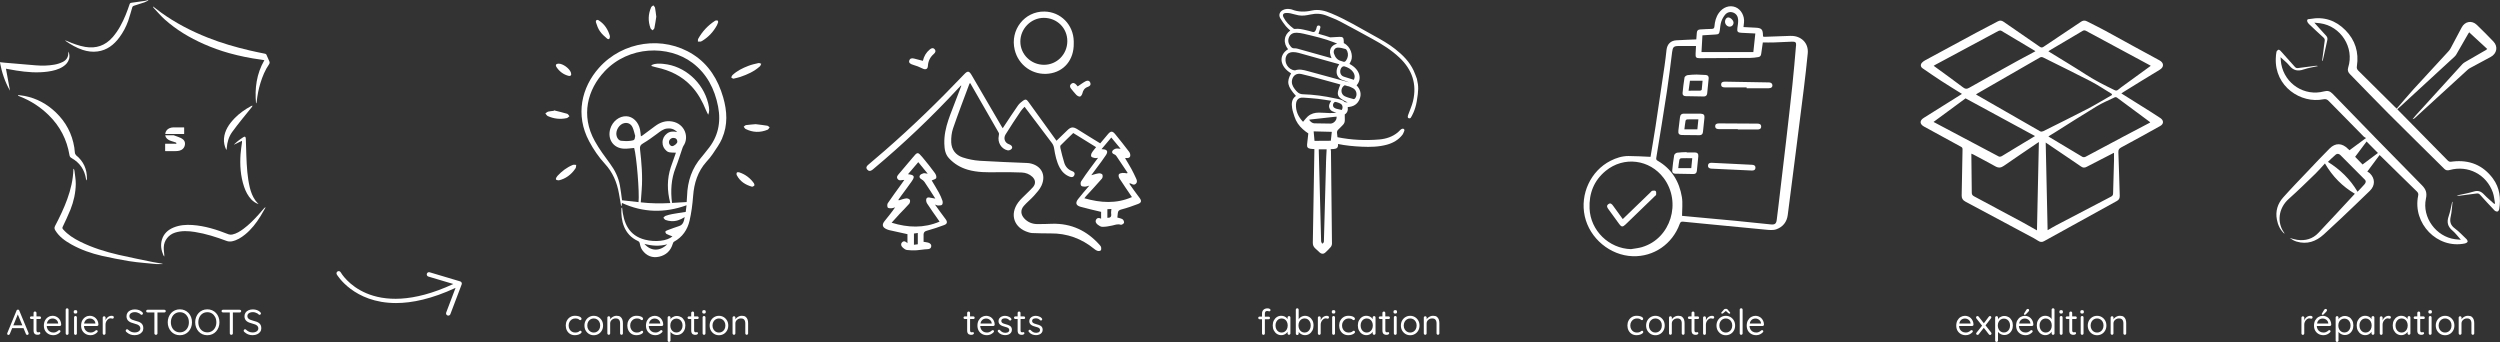 <?xml version="1.0" encoding="UTF-8"?>
<svg id="Calque_2" data-name="Calque 2" xmlns="http://www.w3.org/2000/svg" viewBox="0 0 692.88 94.8">
  <rect x="0" y="0" width="692.88" height="94.8" fill="#333333" stroke="none"/>
  <defs>
    <style>
      .cls-1 {
        fill: #fff;
      }
    </style>
  </defs>
  <g id="Story_Insta" data-name="Story Insta">
    <g>
      <path class="cls-1" d="m5.05,86.87l-2.34,5.7c-.03.08-.07.14-.14.19-.07.05-.14.07-.21.07-.13,0-.22-.03-.28-.1-.06-.07-.09-.15-.09-.24,0-.05,0-.1.02-.15l2.58-6.27c.03-.09.08-.16.15-.2.07-.04.15-.06.23-.06.09,0,.16.02.23.07.07.05.12.11.14.19l2.57,6.21c.02.05.03.11.03.16,0,.12-.04.21-.12.28-.08.07-.17.1-.27.1-.08,0-.15-.02-.22-.07-.07-.05-.12-.11-.15-.2l-2.37-5.7h.22Zm-1.84,4.07l.34-.78h2.96l.15.78h-3.45Z"/>
      <path class="cls-1" d="m8.67,87.69h2.34c.11,0,.19.04.26.11.07.07.1.16.1.26,0,.11-.04.19-.1.26-.07.07-.16.1-.26.1h-2.34c-.1,0-.19-.04-.26-.11-.07-.07-.11-.16-.11-.27,0-.1.04-.18.11-.25.07-.07.16-.11.26-.11Zm1.05-1.35c.11,0,.21.04.28.11.07.08.11.17.11.28v4.81c0,.16.02.28.07.36.05.08.11.13.18.17.08.03.15.04.22.04.07,0,.12-.01.17-.04s.11-.04.17-.04.13.03.18.09c.06.06.08.14.08.24,0,.12-.07.22-.21.3-.14.08-.3.12-.47.12-.09,0-.21,0-.34-.02-.14-.01-.27-.06-.4-.13-.13-.07-.24-.19-.33-.36-.09-.17-.13-.41-.13-.71v-4.85c0-.11.04-.21.12-.28s.18-.11.29-.11Z"/>
      <path class="cls-1" d="m14.81,92.9c-.53,0-1-.11-1.39-.34s-.71-.54-.93-.93c-.22-.39-.33-.85-.33-1.37,0-.58.11-1.07.34-1.48s.53-.72.9-.94c.37-.22.76-.32,1.17-.32.31,0,.6.06.89.17.29.11.54.28.76.49.22.22.39.47.53.78.13.3.2.64.21,1.01,0,.11-.04.2-.12.27s-.17.11-.28.11h-3.93l-.18-.69h3.83l-.16.14v-.22c-.03-.27-.12-.51-.27-.7-.16-.2-.35-.35-.57-.45-.22-.11-.46-.16-.7-.16-.2,0-.4.04-.59.1-.2.07-.37.18-.53.34-.16.16-.28.36-.38.6-.1.25-.14.54-.14.89,0,.38.08.72.23,1.02.16.29.37.52.65.69.28.17.6.25.98.25.23,0,.43-.03.61-.09.17-.06.32-.13.45-.22.13-.09.23-.18.32-.27.09-.06.17-.09.25-.09.1,0,.18.03.24.1s.09.15.09.24c0,.11-.05.21-.16.3-.19.21-.44.39-.76.54-.32.16-.66.23-1.02.23Z"/>
      <path class="cls-1" d="m19.01,92.4c0,.11-.04.21-.12.29-.08.08-.18.12-.29.12s-.21-.04-.28-.12c-.07-.08-.11-.18-.11-.29v-6.56c0-.11.04-.21.11-.28.08-.08.17-.11.28-.11.12,0,.22.04.29.11.07.08.11.17.11.28v6.56Z"/>
      <path class="cls-1" d="m20.92,86.91c-.17,0-.29-.03-.37-.1s-.12-.17-.12-.31v-.14c0-.14.04-.24.13-.31.09-.07.21-.1.37-.1s.28.03.36.1.12.17.12.31v.14c0,.14-.04.24-.12.31s-.2.1-.36.1Zm.4,5.49c0,.11-.04.21-.11.29-.08.08-.17.12-.28.12-.12,0-.22-.04-.29-.12-.07-.08-.11-.18-.11-.29v-4.42c0-.11.04-.21.11-.28s.17-.12.28-.12.21.04.28.12c.08.08.11.17.11.28v4.42Z"/>
      <path class="cls-1" d="m25.13,92.9c-.53,0-1-.11-1.39-.34s-.71-.54-.93-.93c-.22-.39-.33-.85-.33-1.37,0-.58.11-1.07.34-1.48s.53-.72.9-.94c.37-.22.76-.32,1.17-.32.31,0,.6.06.89.17.29.11.54.28.76.49.22.22.39.47.53.78.13.3.2.64.21,1.01,0,.11-.04.2-.12.27s-.17.11-.28.11h-3.93l-.18-.69h3.83l-.16.14v-.22c-.03-.27-.12-.51-.27-.7-.16-.2-.35-.35-.57-.45-.22-.11-.46-.16-.7-.16-.2,0-.4.04-.59.1-.2.07-.37.18-.53.34-.16.16-.28.36-.38.6-.1.25-.14.54-.14.89,0,.38.08.72.23,1.02.16.29.37.52.65.69.28.17.6.25.98.25.23,0,.43-.03.61-.09.17-.06.32-.13.45-.22.13-.09.23-.18.32-.27.09-.06.17-.09.25-.09.1,0,.18.03.24.1s.09.15.09.24c0,.11-.05.21-.16.3-.19.21-.44.39-.76.54-.32.16-.66.23-1.02.23Z"/>
      <path class="cls-1" d="m28.86,92.8c-.11,0-.21-.04-.28-.12-.08-.08-.11-.18-.11-.29v-4.34c0-.11.04-.21.11-.28.08-.08.17-.11.28-.11.12,0,.22.04.29.11s.11.17.11.28v1.31l-.12-.21c.04-.21.11-.41.21-.6.1-.2.23-.37.39-.53.16-.16.34-.28.55-.37s.43-.13.68-.13c.15,0,.28.04.4.1.12.07.18.17.18.29,0,.14-.04.24-.11.31-.07.07-.16.1-.25.1-.09,0-.17-.02-.25-.05-.08-.04-.18-.05-.3-.05-.17,0-.33.04-.49.13-.16.09-.31.22-.45.38s-.25.35-.33.56-.12.43-.12.67v2.42c0,.11-.04.21-.11.29-.08.08-.17.12-.28.12Z"/>
      <path class="cls-1" d="m37.36,92.9c-.49,0-.92-.07-1.29-.22-.37-.15-.73-.38-1.08-.7-.05-.05-.08-.1-.11-.15-.03-.06-.04-.12-.04-.18,0-.11.04-.2.11-.28.08-.08.17-.12.28-.12.09,0,.18.04.25.11.26.25.54.44.84.58.3.13.64.2,1.02.2.29,0,.56-.05.79-.14.24-.09.42-.22.56-.39.14-.17.21-.36.21-.58,0-.27-.08-.48-.23-.66-.15-.17-.35-.32-.62-.43s-.57-.21-.91-.29c-.31-.07-.59-.16-.84-.27-.26-.11-.48-.24-.66-.39-.19-.16-.33-.34-.43-.57-.1-.22-.15-.48-.15-.78,0-.38.1-.71.3-1s.47-.51.83-.66c.35-.16.76-.23,1.21-.23.4,0,.79.07,1.15.2s.65.32.87.55c.13.13.2.25.2.37,0,.1-.04.19-.12.27s-.18.12-.28.12c-.07,0-.14-.03-.2-.08-.11-.13-.26-.24-.43-.34-.17-.1-.36-.18-.57-.24-.21-.06-.41-.09-.62-.09-.31,0-.57.04-.81.13s-.41.22-.54.38c-.13.16-.19.36-.19.58,0,.25.07.46.22.62.15.16.34.3.59.4.25.1.52.19.82.27.33.08.63.17.9.27.28.1.51.23.71.38.2.15.35.35.46.58.11.24.16.53.16.87,0,.37-.1.69-.31.98-.21.29-.49.51-.84.67-.36.16-.76.25-1.2.25Z"/>
      <path class="cls-1" d="m40.9,86.59c-.11,0-.21-.04-.28-.1-.08-.07-.11-.16-.11-.27s.04-.2.11-.27c.08-.07.17-.1.28-.1h4.63c.11,0,.21.04.29.1s.12.16.12.27c0,.12-.04.21-.12.28s-.18.1-.29.1h-4.63Zm2.31,6.21c-.12,0-.22-.04-.3-.12-.08-.08-.12-.18-.12-.29v-6.15h.85v6.15c0,.11-.04.21-.12.29-.08.08-.18.12-.31.12Z"/>
      <path class="cls-1" d="m53.21,89.32c0,.51-.08.98-.25,1.42-.17.43-.4.81-.7,1.14-.3.33-.65.58-1.07.76-.41.18-.86.27-1.34.27s-.94-.09-1.35-.27c-.41-.18-.76-.43-1.06-.76s-.53-.71-.7-1.14c-.17-.44-.25-.91-.25-1.42s.08-.99.25-1.43c.17-.44.4-.81.7-1.14.3-.32.65-.57,1.06-.75.41-.18.86-.27,1.35-.27s.93.09,1.34.27c.41.18.77.43,1.07.75.3.32.53.7.7,1.14.17.43.25.91.25,1.43Zm-.86,0c0-.54-.11-1.03-.32-1.44-.22-.42-.51-.75-.88-.99-.37-.24-.8-.36-1.29-.36s-.92.12-1.3.36c-.38.24-.67.57-.88.99s-.32.9-.32,1.44.11,1.02.32,1.44.51.75.88.99c.37.24.81.36,1.3.36s.92-.12,1.29-.36c.37-.24.67-.57.88-.99.22-.42.32-.9.32-1.44Z"/>
      <path class="cls-1" d="m60.82,89.32c0,.51-.08.98-.25,1.42-.17.43-.4.81-.7,1.14-.3.33-.65.58-1.07.76-.41.18-.86.27-1.34.27s-.94-.09-1.35-.27c-.41-.18-.76-.43-1.06-.76s-.53-.71-.7-1.14c-.17-.44-.25-.91-.25-1.42s.08-.99.25-1.43c.17-.44.4-.81.7-1.14.3-.32.65-.57,1.06-.75.41-.18.86-.27,1.35-.27s.93.09,1.34.27c.41.18.77.43,1.07.75.3.32.53.7.7,1.14.17.43.25.91.25,1.43Zm-.86,0c0-.54-.11-1.03-.32-1.44-.22-.42-.51-.75-.88-.99-.37-.24-.8-.36-1.29-.36s-.92.12-1.3.36c-.38.24-.67.57-.88.99s-.32.9-.32,1.44.11,1.02.32,1.44.51.75.88.99c.37.24.81.36,1.3.36s.92-.12,1.29-.36c.37-.24.67-.57.88-.99.22-.42.32-.9.32-1.44Z"/>
      <path class="cls-1" d="m61.8,86.59c-.11,0-.21-.04-.28-.1-.08-.07-.11-.16-.11-.27s.04-.2.11-.27c.08-.07.17-.1.28-.1h4.63c.11,0,.21.04.29.1s.12.16.12.27c0,.12-.04.21-.12.28s-.18.1-.29.1h-4.63Zm2.31,6.21c-.12,0-.22-.04-.3-.12-.08-.08-.12-.18-.12-.29v-6.15h.85v6.15c0,.11-.04.21-.12.29-.08.08-.18.12-.31.12Z"/>
      <path class="cls-1" d="m70.06,92.9c-.49,0-.92-.07-1.29-.22-.37-.15-.73-.38-1.08-.7-.05-.05-.08-.1-.11-.15-.03-.06-.04-.12-.04-.18,0-.11.04-.2.11-.28.08-.08.17-.12.28-.12.09,0,.18.04.25.11.26.25.54.44.84.58.3.13.64.2,1.02.2.29,0,.56-.05.79-.14.24-.09.42-.22.56-.39.14-.17.21-.36.21-.58,0-.27-.08-.48-.23-.66-.15-.17-.35-.32-.62-.43s-.57-.21-.91-.29c-.31-.07-.59-.16-.84-.27-.26-.11-.48-.24-.66-.39-.19-.16-.33-.34-.43-.57-.1-.22-.15-.48-.15-.78,0-.38.1-.71.3-1s.47-.51.83-.66c.35-.16.76-.23,1.21-.23.4,0,.79.07,1.15.2s.65.32.87.55c.13.13.2.25.2.37,0,.1-.04.19-.12.27s-.18.12-.28.12c-.07,0-.14-.03-.2-.08-.11-.13-.26-.24-.43-.34-.17-.1-.36-.18-.57-.24-.21-.06-.41-.09-.62-.09-.31,0-.57.04-.81.13s-.41.22-.54.38c-.13.16-.19.36-.19.58,0,.25.07.46.22.62.15.16.34.3.59.4.25.1.52.19.82.27.33.08.63.17.9.27.28.1.51.23.71.38.2.15.35.35.46.58.11.24.16.53.16.87,0,.37-.1.69-.31.98-.21.29-.49.51-.84.67-.36.16-.76.25-1.2.25Z"/>
    </g>
    <g>
      <path class="cls-1" d="m598.75,32.72c-.93-.62-1.86-1.23-2.81-1.82-2.64-1.66-5.29-3.31-8-5.01.25-.17.45-.31.66-.44,3.31-2.04,6.61-4.11,9.96-6.11,1.27-.76,1.21-1.94-.08-2.63-5.02-2.68-9.99-5.47-14.99-8.19-1.68-.92-3.41-1.74-5.11-2.62-.59-.3-1.09-.24-1.65.14-3.44,2.32-6.9,4.6-10.34,6.92-.41.28-.68.26-1.07-.01-3.33-2.31-6.69-4.59-10.01-6.91-.56-.39-1.03-.44-1.63-.11-2,1.08-4.04,2.1-6.05,3.18-4.7,2.52-9.38,5.06-14.07,7.6-.31.17-.62.39-.87.65-.49.53-.42,1.18.17,1.58,1.71,1.17,3.42,2.35,5.15,3.48,1.87,1.21,3.77,2.37,5.75,3.61-.51.32-.95.6-1.39.88-3.07,1.92-6.15,3.83-9.21,5.77-1.19.75-1.14,1.72.09,2.4,3.41,1.88,6.83,3.75,10.25,5.6.34.18.43.38.42.74-.09,4.25-.15,8.5-.24,12.74-.02.8.3,1.32,1,1.7,5.95,3.17,11.89,6.35,17.84,9.54.78.42,1.58.81,2.31,1.31.56.38,1.07.47,1.65.15,6.74-3.72,13.48-7.45,20.22-11.16.59-.32.81-.78.79-1.45-.13-4.02-.22-8.04-.38-12.06-.03-.69.19-1.01.8-1.34,3.61-1.94,7.2-3.92,10.78-5.92,1.04-.58,1.04-1.55.05-2.22Zm-30.05-19.13c2.82-1.67,5.65-3.33,8.47-5.01.35-.21.62-.22.99-.02,5.85,3.16,11.71,6.31,17.56,9.46.1.05.19.11.37.22-2.47,1.8-4.89,3.55-7.3,5.3-.59.43-1.19.85-1.74,1.32-.35.3-.63.3-1.03.1-2.66-1.3-5.3-2.61-7.8-4.23-3.29-2.13-6.65-4.13-9.99-6.19-.15-.09-.3-.2-.52-.34.36-.22.67-.42.99-.61Zm-32.78,4.65c.17-.11.33-.21.49-.3,5.82-3.13,11.63-6.26,17.46-9.37.21-.11.59-.16.78-.05,3.1,1.83,6.18,3.68,9.27,5.53.06.04.1.09.19.16-1.56.83-3.12,1.64-4.65,2.49-4.58,2.54-9.17,5.07-13.73,7.65-.67.38-1.06.32-1.66-.13-2.67-2.02-5.39-3.97-8.16-5.99Zm.14,15.67s-.07-.05-.16-.13c2.96-2.18,5.91-4.35,8.86-6.52,6.38,3.46,12.76,6.93,19.25,10.45-1.43.86-2.77,1.66-4.11,2.47-1.71,1.04-3.41,2.1-5.14,3.12-.21.12-.58.18-.78.08-5.98-3.15-11.95-6.32-17.92-9.49Zm28.49,29.94c-1.34-.75-2.56-1.46-3.79-2.13-4.55-2.45-9.1-4.9-13.66-7.32-.47-.25-.62-.53-.62-1.05-.01-3.4-.07-6.81-.11-10.21,0-.16,0-.31,0-.55.22.09.38.14.53.22,2.05,1.09,4.11,2.17,6.13,3.3.85.48,1.54.41,2.33-.14,3.07-2.13,6.16-4.21,9.25-6.31.13-.09.26-.17.47-.3-.18,8.17-.35,16.26-.53,24.49Zm1.71-27.48c-.22.11-.59.15-.79.04-5.86-3.34-11.7-6.7-17.54-10.06-.08-.04-.15-.1-.28-.19.22-.14.4-.26.59-.37,5.69-3.27,11.37-6.53,17.05-9.81.35-.2.62-.23,1-.04,4.38,2.2,8.79,4.32,13.13,6.57,2.03,1.05,3.93,2.35,5.89,3.53,0,.1,0,.2.01.3-2.27,1.29-4.49,2.66-6.8,3.86-4.06,2.11-8.17,4.13-12.26,6.17Zm19.65,7.93c-.09,3.09-.19,6.17-.26,9.26-.01.46-.13.71-.57.94-5.05,2.62-10.09,5.27-15.13,7.91-.82.43-1.61.91-2.45,1.39-.18-8.12-.35-16.17-.53-24.29,2.3,1.55,4.56,3.08,6.82,4.61,1,.68,2.01,1.34,2.99,2.04.51.36.97.38,1.52.09,2.38-1.25,4.77-2.46,7.16-3.69.14-.07.28-.13.44-.21,0,.68.02,1.32,0,1.97Zm2.63-6.46c-3.52,1.87-7.02,3.76-10.54,5.62-.23.12-.63.14-.84.02-3.06-1.8-6.1-3.64-9.14-5.47-.07-.05-.14-.1-.3-.21.63-.38,1.2-.73,1.77-1.08,3.88-2.43,7.72-4.91,11.64-7.27,1.59-.96,3.33-1.68,5.01-2.49.14-.07.41-.04.54.06,3.03,2.23,6.04,4.47,9.06,6.71.07.05.12.13.2.22-2.49,1.31-4.95,2.58-7.4,3.89Z"/>
      <path class="cls-1" d="m496.3,9.94c-2.41.07-4.83.17-7.24.26-.14,0-.28-.04-.43-.07-.01-.15-.02-.25-.02-.35-.03-1.67-.41-2.04-2.12-2.11-1.08-.04-2.16-.11-3.28-.17.05-.46.1-.84.14-1.22.21-1.84-.8-3.68-2.37-4.3-1.62-.64-3.46,0-4.6,1.61-.79,1.11-1.11,2.39-1.22,3.72-.04.5-.22.69-.75.7-1.07,0-2.13.11-3.2.15-.58.02-.89.31-.93.89-.05.6-.1,1.2-.15,1.87-1.87.08-3.7.14-5.52.25-1.58.09-2.54,1.06-2.73,2.65-.16,1.44-.32,2.88-.53,4.31-.83,5.65-1.66,11.31-2.52,16.96-.44,2.86-.94,5.71-1.38,8.38-2.13-.09-4.13-.23-6.12-.23-1.75,0-3.4.53-4.96,1.32-5.51,2.8-8.5,9.24-7.15,15.37,1.36,6.15,7.04,10.88,13.31,11.08,5.81.18,10.98-3.36,13.01-8.96.2-.55.44-.67.98-.61,1.97.22,3.94.39,5.92.58,5.64.55,11.27,1.11,16.92,1.63.99.09,2.09.22,2.98-.11,1.77-.64,2.89-1.99,3.14-3.96.8-6.3,1.62-12.6,2.42-18.9.69-5.44,1.39-10.89,2.06-16.33.39-3.18.75-6.36,1.06-9.54.3-2.98-1.95-4.94-4.72-4.86Zm-24.46-.15c1.21-.08,2.37-.17,3.54-.22.96-.05,1.12-.18,1.26-1.14.12-.8.15-1.63.4-2.4.22-.68.59-1.35,1.04-1.91.57-.7,1.4-.96,2.27-.64.9.34,1.34,1.1,1.38,2.02.03.75-.1,1.51-.21,2.27-.14.99.08,1.27,1.1,1.32,1.24.06,2.48.12,3.87.19-.18,1.7-.36,3.37-.55,5.16h-14.37c.09-1.54.17-3.07.26-4.66Zm-16.68,58.68c-1.01.3-2.08.4-3.13.58-6.11-.17-11.23-5.14-11.48-11.26-.18-4.19,1.2-7.75,4.48-10.44,5-4.1,12.17-3.19,16.06,1.99,5.05,6.73,1.95,16.76-5.93,19.12Zm42.6-55.75c-.31,3.59-.61,7.19-.99,10.78-.55,5.23-1.16,10.45-1.76,15.68-.68,5.88-1.39,11.75-2.08,17.63-.16,1.36-.33,2.72-.5,4.09-.13,1.08-.51,1.41-1.62,1.3-3.26-.32-6.52-.69-9.78-1-4.14-.4-8.3-.77-12.44-1.15-.78-.07-1.56-.15-2.41-.23,0-1.76.23-3.52-.04-5.19-.72-4.33-2.83-7.84-6.74-10.09-.37-.21-.41-.43-.36-.79.99-6.09,2-12.18,2.93-18.28.56-3.66,1-7.35,1.46-11.03.18-1.38.43-1.68,1.81-1.69,1.57-.02,3.14,0,4.81,0-.03.63-.07,1.38-.11,2.13-.06,1.01.13,1.25,1.13,1.25,4.68-.01,9.35-.03,14.03-.08.75,0,1.49-.12,2.24-.23.58-.08.74-.51.8-1.03.12-.95.27-1.9.43-3.02.99,0,1.97.03,2.95,0,1.7-.06,3.4-.17,5.1-.22,1.04-.03,1.25.18,1.16,1.19Z"/>
      <path class="cls-1" d="m469.74,42.25c-.76-.02-1.52,0-2.28,0,0-.03,0-.06,0-.09-.89.04-1.78.03-2.65.16-.31.05-.76.42-.81.7-.25,1.4-.4,2.81-.54,4.22-.06.54.25.88.8.9,1.7.05,3.39.08,5.09.09.57,0,.89-.31.94-.89.13-1.34.26-2.67.4-4.01.07-.7-.25-1.07-.94-1.08Zm-1,4.34h-3.61c.1-.8.17-1.55.31-2.29.03-.17.29-.43.45-.44,1.01-.04,2.02-.02,3.12-.02-.1.97-.18,1.83-.27,2.74Z"/>
      <path class="cls-1" d="m472.74,20.78c-.84-.05-1.67-.08-2.52-.12-.83.04-1.67.03-2.49.16-.32.05-.81.38-.86.65-.25,1.42-.39,2.86-.54,4.3-.06.55.27.86.82.88,1.7.04,3.39.08,5.09.09.54,0,.85-.31.91-.84.15-1.39.28-2.77.41-4.16.05-.58-.22-.92-.81-.96Zm-1.11,4.07c-.01.11-.28.28-.43.28-1.03.02-2.07.01-3.21.01.14-.99.25-1.84.38-2.76h3.5c-.07.83-.13,1.65-.23,2.46Z"/>
      <path class="cls-1" d="m471.4,31.5c-.79-.02-1.57,0-2.36,0h0c-.76,0-1.52.02-2.28,0-.77-.02-1.09.36-1.16,1.09-.12,1.19-.29,2.36-.43,3.55-.11.9.15,1.26,1.04,1.28,1.6.04,3.19.03,4.79.05.62,0,.92-.3.98-.91.12-1.31.28-2.62.41-3.93.07-.75-.22-1.09-.98-1.11Zm-.97,4.35h-3.6c.11-.84.18-1.62.32-2.38.03-.15.28-.38.44-.38,1.01-.04,2.02-.02,3.12-.02-.1,1-.19,1.88-.28,2.78Z"/>
      <path class="cls-1" d="m490.13,22.84c-4.01-.07-8.03-.13-12.04-.21-.57,0-1.06.11-1.07.78-.02.68.48.81,1.04.81h6.02v.24c2.03,0,4.07,0,6.1,0,.75,0,1.16-.39,1.02-.97-.13-.57-.59-.64-1.07-.65Z"/>
      <path class="cls-1" d="m485.59,45.67c-1.88-.08-3.75-.18-5.63-.28h0c-1.85-.08-3.7-.17-5.55-.27-.56-.03-.99.15-1.03.75-.04.59.37.84.93.87,3.73.17,7.46.34,11.18.52.55.03,1-.13,1.03-.74.03-.59-.36-.83-.93-.85Z"/>
      <path class="cls-1" d="m487.07,34.26c-3.53-.02-7.06-.04-10.59-.06-.6,0-1.13.12-1.11.82.02.64.53.77,1.09.77,1.73-.01,3.45,0,5.18,0v.1c1.8,0,3.6,0,5.41,0,.57,0,1.06-.15,1.06-.81,0-.65-.48-.82-1.05-.82Z"/>
      <path class="cls-1" d="m457.95,52.86c-.21.05-.38.31-.57.49-2.52,2.44-5.04,4.87-7.63,7.37-.93-1.28-1.79-2.47-2.65-3.66-.35-.48-.74-.95-1.36-.47-.58.44-.3.93.04,1.39,1,1.37,2,2.76,3,4.13.6.82.96.85,1.71.13,2.71-2.61,5.41-5.22,8.11-7.84.15-.14.38-.28.4-.44.03-.34.06-.78-.12-1-.15-.18-.63-.16-.93-.09Z"/>
      <path class="cls-1" d="m479.01,4.84c-.51-.02-.92.5-.92,1.18,0,.71.59,1.36,1.26,1.37.62.01,1.1-.47,1.1-1.11,0-.62-.79-1.42-1.44-1.45Z"/>
      <path class="cls-1" d="m683.9,67.02c.06-.21-.13-.58-.33-.77-1.04-1-2.04-2.07-3.19-2.93-1.2-.89-1.5-1.87-1.16-3.31.31-1.31.35-2.68.52-4.1-.1.07-.13.08-.13.1-.31,1.3-.51,2.64-.95,3.89-.58,1.64-.3,2.89,1.06,4.02.82.69,1.47,1.59,2.32,2.54-.67-.07-1.14-.1-1.61-.16-5.24-.68-9.2-6.05-8.08-11.23.36-1.65-.02-2.64-1.16-3.78-8.28-8.39-16.5-16.84-24.71-25.31-.72-.74-1.39-.92-2.38-.65-5.41,1.44-10.84-2.06-11.85-7.59-.1-.56-.12-1.13-.2-1.89.93.87,1.79,1.51,2.44,2.32,1.09,1.36,2.31,1.65,3.93,1.09,1.3-.45,2.69-.64,4.04-.95-.28-.11-.54-.1-.8-.06-1.58.2-3.16.39-4.74.61-.39.05-.64-.04-.9-.34-1.31-1.5-2.64-2.99-3.99-4.46-.14-.15-.44-.33-.57-.28-.22.1-.48.35-.53.58-.12.57-.17,1.17-.19,1.76-.36,7.88,6.97,12.65,13.17,11.4.68-.14,1.06.02,1.52.49,3.21,3.3,6.44,6.57,9.68,9.84.17.17.41.26.64.4-1.65,1.22-3.1,2.29-4.59,3.39-.13-.12-.29-.26-.44-.41-1.63-1.62-3.44-1.7-5.06-.08-2.06,2.06-4.06,4.19-6.06,6.3-2.29,2.41-4.62,4.8-6.83,7.29-1.53,1.72-2.17,3.79-1.73,6.11.28,1.48.87,2.82,2.1,3.95-.05-.17-.05-.24-.08-.28-1.99-2.73-1.72-6.74,1.3-9.42,2.54-2.26,4.96-4.64,7.4-7,.9-.87,1.7-1.83,2.6-2.8,2.13,3.66,4.87,6.39,8.29,8.4-3.38,3.64-6.72,7.27-10.11,10.85-1.59,1.68-3.61,2.24-5.87,1.92-.7-.1-1.38-.34-2.07-.51.59.41,1.21.79,1.88.99,2.89.86,5.38.01,7.55-1.97,1.59-1.45,3.16-2.9,4.72-4.38,2.7-2.56,5.4-5.13,8.07-7.73,1.49-1.45,1.47-3.38,0-4.83-.23-.23-.54-.37-.72-.49,1.23-1.66,2.31-3.11,3.4-4.58.12.11.25.22.37.34,3.32,3.25,6.62,6.52,9.96,9.75.38.37.47.71.36,1.2-1.59,7.64,5.28,14.83,12.99,13.21.26-.06.63-.25.69-.46Zm-28.6-15.91c-.6.69-1.25,1.34-1.9,2.03-2.06-3.5-4.83-6.15-8.21-8.27.73-.69,1.42-1.41,2.19-2.04.39-.32.89-.22,1.25.14,2.26,2.26,4.52,4.53,6.77,6.8.47.47.24.95-.11,1.35Zm-.51-5.52c-.69-.72-1.37-1.42-2.06-2.13,1.04-1.4,2.13-2.84,3.17-4.24,1.02,1.03,2.08,2.1,3.15,3.18-1.37,1.03-2.81,2.1-4.26,3.19Z"/>
      <path class="cls-1" d="m690.97,49.54c-2.78-3.79-6.59-5.32-11.24-4.77-.46.05-.87.2-1.3-.25-4.49-4.59-9.01-9.16-13.52-13.73-.16-.16-.32-.33-.49-.52.34-.3.62-.54.89-.79,4.98-4.58,9.97-9.16,14.94-13.75.19-.17.37-.38.5-.6,1.12-1.93,2.23-3.88,3.34-5.81.12-.21.29-.4.43-.6-.05.09-.1.18-.15.27,1.64,1.51,3.28,3.02,4.98,4.59-.2.15-.28.23-.37.28-1.93,1.12-3.87,2.22-5.79,3.35-.28.16-.56.36-.77.6-4.3,4.71-8.59,9.43-12.88,14.15-.31.35-.6.72-.89,1.07.28-.04.47-.17.64-.32,4.84-4.42,9.67-8.84,14.5-13.26.21-.19.43-.38.67-.52,1.94-1.06,3.88-2.11,5.83-3.14,1.72-.91,2.12-2.88.77-4.28-1.5-1.57-3.03-3.11-4.59-4.61-1.41-1.35-3.32-.99-4.22.73-1.01,1.92-2.02,3.84-3.05,5.75-.17.32-.4.62-.65.89-3.2,3.48-6.43,6.95-9.62,10.45-1.59,1.75-3.1,3.57-4.67,5.38-.16-.15-.31-.27-.45-.41-3.39-3.37-6.77-6.74-10.18-10.09-.39-.38-.5-.72-.41-1.26.58-3.84-.46-7.22-3.17-9.96-2.67-2.71-5.94-3.84-9.75-3.13-.35.06-.86-.04-.87.47,0,.31.23.68.47.91,1.33,1.28,2.68,2.52,4.04,3.76.28.26.42.5.36.9-.15.95-.25,1.91-.37,2.87-.11.89-.22,1.78-.34,2.67.05,0,.11.02.16.02.41-1.88.81-3.76,1.25-5.63.13-.54.06-.94-.34-1.36-1.06-1.12-2.08-2.29-3.24-3.58.66.07,1.13.11,1.6.17,5.75.78,9.54,6.73,7.79,12.25-.24.76-.06,1.3.47,1.84,3.58,3.65,7.1,7.34,10.71,10.95,5.14,5.15,10.34,10.24,15.51,15.36.44.43.92.42,1.46.27,5.06-1.4,10.16,1.22,11.93,6.2.35.98.42,2.06.62,3.1-.08.03-.16.05-.24.08-.93-.85-1.93-1.64-2.78-2.56-.84-.91-1.68-1.23-2.92-.84-1.52.47-3.12.73-4.68,1.08.28.11.54.09.8.06,1.58-.2,3.16-.39,4.74-.61.39-.05.64.04.91.34,1.32,1.47,2.65,2.92,4.01,4.35.19.2.59.36.84.31.21-.04.44-.42.48-.68.48-3.02.12-5.91-1.71-8.41Z"/>
      <path class="cls-1" d="m200.13,38.35c1.62-3.71,1.4-7.56.3-11.37-1.43-4.94-4.01-9.12-8.31-11.87-8.3-5.32-19.53-3.72-26.13,3.71-4.79,5.38-6.62,13.04-2.7,20.35,1.21,2.26,2.64,4.37,4.36,6.23,2.16,2.33,3.34,5.11,3.89,8.23.2,1.14.4,2.29.6,3.43.04,0,.08,0,.13-.01.04-.27.08-.55.11-.8,5.88,2.7,11.81,2.83,17.9.64-.08.69-.17,1.34-.23,1.84-1.34.21-2.55.38-3.74.6-.62.11-1.24.28-1.84.49-.24.08-.41.35-.62.53.2.21.37.52.62.61.48.18,1,.29,1.51.32,1.34.1,2.56-.33,3.79-1.12-.23,1.13-.39,2.12-1.55,2.49-1.09.35-2.16.76-3.24,1.16-.22.08-.55.24-.57.4-.03.19.16.54.35.64.53.28,1.1.46,1.61.66-1.43,1.28-4.75,1.65-7.6.92-4.49-1.14-5.96-4.58-6.36-8.95-.14.19-.19.22-.19.26-.16,3.38.68,7.25,4.55,9.04.36.16.49.36.57.78.12.62.33,1.29.69,1.78,1.16,1.6,2.78,2.23,4.67,1.8,1.87-.43,3.18-1.6,3.75-3.55.07-.23.19-.52.37-.61,2.31-1.26,3.72-3.31,4.3-5.84.51-2.22.81-4.52.98-6.81.27-3.6,1.29-6.82,3.7-9.51.61-.67,1.21-1.36,1.71-2.12.93-1.42,1.97-2.8,2.64-4.35Zm-21.53,29.24c2.13.57,4.13.71,6.32.12-2.06,2.01-4.55,1.95-6.32-.12Zm7.18-11.31c-2.76.14-5.46.12-8.19-.2.09-1.21.17-2.37.26-3.52.28-3.76-.04-7.5-.47-11.23-.09-.79.13-1.17.81-1.57,1.36-.8,2.65-1.73,3.92-2.68.86-.64,1.68-1.34,2.78-1.46.99-.11,1.9.09,2.8.98-1.12-.24-2.03-.2-2.83.41-.78.6-1.22,1.39-1.24,2.41-.02.99.37,1.78,1.11,2.4.5.42.72.45,2.6.5-.47,1.34-.96,2.65-1.4,3.97-1.08,3.26-1.07,6.56-.16,9.99Zm1.94-16.97c0,.44-.91,1.19-1.43,1.19-.47,0-.92-.56-.89-1.11.03-.67.6-1.19,1.28-1.17.65.01,1.05.43,1.05,1.1Zm6.76,4.17c-2.71,3.09-3.94,6.76-4.06,10.87-.02.53-.07,1.06-.11,1.65-1.4.08-2.71.16-4.06.24-.42-3.37-.24-6.6,1-9.74.72-1.83,1.29-3.73,1.94-5.59.05-.16.12-.32.21-.45,1.67-2.36.47-6.16-3.13-6.79-1.78-.31-3.33.24-4.76,1.32-1.15.87-2.32,1.72-3.48,2.58-.11.08-.24.12-.41.21-.08-.67-.11-1.3-.24-1.9-.44-2.1-2-3.59-3.76-3.66-1.99-.08-3.87,1.4-4.49,3.51-.84,2.87.88,5.37,3.83,5.48.93.04,1.86-.13,2.8-.2.67,2.26,1.5,12.44,1.21,15.01-1.53-.17-3.05-.34-4.57-.51-.19-1.38-.34-2.75-.59-4.1-.41-2.23-1.36-4.19-2.7-6-1.5-2.04-3.03-4.09-4.26-6.31-3.96-7.11-2.01-14.3,2.71-19.32,6.69-7.12,17.69-7.39,24.37-2.35,3.94,2.98,6.14,7.19,7.09,12.09.86,4.44-.01,8.46-2.92,11.94-.55.66-1.05,1.38-1.61,2.02Zm-18.43-5.85c-.16,1.15-.15,1.23-1.24,1.39-.86.12-1.77.1-2.64,0-.67-.08-1.07-.63-1.27-1.31-.43-1.49.76-3.4,2.25-3.61.99-.14,1.74.31,2.15,1.17.35.74.5,1.58.74,2.37Z"/>
      <path class="cls-1" d="m205.22,21.3c1.95-.66,3.82-1.5,5.38-2.91.19-.17.26-.48.38-.72-.26-.07-.54-.25-.77-.19-.96.22-1.93.43-2.84.79-1.58.61-3.12,1.36-4.38,2.56-.17.16-.29.45-.29.68,0,.1.36.2.57.3.68-.17,1.32-.3,1.94-.5Z"/>
      <path class="cls-1" d="m194.16,11.53c.2-.04.39-.16.57-.27,1.68-1.05,3-2.47,3.96-4.24.15-.27.23-.58.36-.91-.05-.13-.08-.41-.15-.42-.24-.03-.53-.05-.72.07-1.96,1.27-3.54,2.94-4.68,5.01-.11.2-.05.5-.07.75.24,0,.5.04.73,0Z"/>
      <path class="cls-1" d="m209.47,34.41c-.97.09-1.83.14-2.69.26-.24.03-.44.29-.66.44.17.21.3.52.52.63,2,1.01,4.05,1.06,6.11.21.23-.1.37-.43.56-.66-.22-.16-.42-.41-.66-.45-1.08-.18-2.18-.29-3.17-.42Z"/>
      <path class="cls-1" d="m159.52,46.63c.16-.24.12-.61.17-.93-.31,0-.66-.1-.93.01-1.64.66-3.03,1.72-4.24,3.02-.13.14-.24.3-.33.47-.27.52-.12.76.7.78,1.83-.42,3.45-1.55,4.63-3.35Z"/>
      <path class="cls-1" d="m180.87,8.41c.17-.21.46-.39.5-.63.22-1.08.37-2.18.52-3.15-.12-.93-.2-1.72-.35-2.5-.05-.24-.31-.43-.47-.65-.21.18-.5.31-.6.53-.84,1.91-.9,3.87-.17,5.83.09.23.38.38.57.56Z"/>
      <path class="cls-1" d="m157.06,32.74c.28-.06.52-.35.77-.53-.21-.24-.38-.6-.64-.68-1.21-.36-2.44-.64-3.66-.95-.02.05-.03.09-.05.14-.51.07-1.03.08-1.53.21-.29.07-.53.33-.8.5.22.25.39.62.67.74,1.68.75,3.43.96,5.23.57Z"/>
      <path class="cls-1" d="m166.27,8.66c.53.77,1.25,1.43,1.97,2.02.46.38.83.11.8-.67-.48-1.71-1.43-3.31-3.09-4.36-.51-.33-.95,0-.76.6.26.84.58,1.7,1.08,2.41Z"/>
      <path class="cls-1" d="m204.85,47.75c-.19-.06-.57-.04-.64.09-.11.18-.11.54,0,.73.91,1.72,2.37,2.67,4.26,3.19.18-.09.47-.15.58-.32.09-.15.01-.49-.1-.65-1.05-1.46-2.41-2.49-4.09-3.03Z"/>
      <path class="cls-1" d="m157.48,21c.71.19.99-.18.75-.89-.4-1.16-2.22-2.48-3.42-2.47-.69,0-.95.38-.57.96.79,1.2,1.89,2.03,3.25,2.4Z"/>
      <path class="cls-1" d="m183.87,17.7c-1.1-.1-2.24-.18-3.28.35-.01.08-.02.16-.04.24.47.13.93.29,1.4.39,3.74.81,7.07,2.39,9.75,5.29,1.76,1.91,2.98,4.15,3.96,6.56.16.4.38.78.62,1.27.37-.85.35-1.68,0-3.13-1.42-5.87-6.56-10.43-12.4-10.96Z"/>
      <path class="cls-1" d="m73.92,15.32c-.1-.26-.24-.39-.51-.44-1.41-.29-2.81-.57-4.21-.9-3.96-.93-7.86-2.05-11.64-3.56-4.57-1.81-8.9-4.05-12.9-6.93-.74-.54-1.46-1.11-2.19-1.66-.02.01-.05.03-.07.04.07.12.12.26.22.36,1.02,1.07,1.97,2.21,3.07,3.19,3.21,2.86,6.85,5.03,10.77,6.77,2.3,1.01,4.65,1.87,7.07,2.54,2.89.8,5.82,1.4,8.79,1.79.31.04.61.1.95.16-2.17,3.77-2.69,7.78-2.31,11.95.08-.03.11-.07.12-.12.03-.12.06-.24.07-.36.19-1.76.52-3.48,1.04-5.17.57-1.82,1.28-3.57,2.37-5.15.21-.3.22-.58.06-.9-.25-.52-.49-1.06-.7-1.6Z"/>
      <path class="cls-1" d="m45.08,73.18v-.05c-.15-.04-.31-.1-.46-.12-.73-.13-1.48-.22-2.2-.37-3.19-.66-6.39-1.29-9.57-2.02-3.66-.85-7.24-1.96-10.62-3.64-1.76-.87-3.41-1.91-4.73-3.4-.18-.21-.28-.38-.14-.68.74-1.59,1.52-3.18,2.17-4.81.9-2.27,1.43-4.64,1.47-7.08.02-1.19-.22-2.39-.35-3.59-.02-.21-.11-.41-.17-.62-.04,0-.07.01-.11.02,0,.06-.03.12-.03.18-.09,2.83-.74,5.55-1.7,8.2-.93,2.57-2.12,5.02-3.38,7.43-.25.48-.18.82.07,1.23,1.07,1.75,2.68,2.89,4.42,3.87,2.67,1.49,5.53,2.5,8.5,3.18,2.48.57,4.98,1.03,7.48,1.46,1.41.25,2.85.36,4.27.51,1.06.12,2.13.22,3.2.3.63.04,1.26,0,1.89,0Z"/>
      <path class="cls-1" d="m73.14,57.78c-.5.57-.99,1.15-1.5,1.72-1.29,1.42-2.62,2.79-4.17,3.93-.95.7-1.95,1.34-3.13,1.58-.32.06-.71.04-1.02-.08-3.22-1.28-6.5-2.33-10-2.57-1.78-.12-3.53.01-5.2.69-1.58.65-2.76,1.72-3.25,3.41-.43,1.48-.18,2.9.41,4.28.04.1.13.19.25.37,0-.23,0-.34,0-.46-.05-.71-.17-1.43-.14-2.14.06-1.88,1.35-3.48,3.14-4.04,1.81-.57,3.65-.47,5.48-.18,3.02.48,5.92,1.41,8.78,2.48.5.19,1,.21,1.52.11,1.38-.29,2.53-1.01,3.61-1.88,1.75-1.42,3.11-3.18,4.28-5.08.48-.78.92-1.58,1.38-2.38-.03-.03-.07-.06-.1-.08-.11.11-.24.2-.34.32Z"/>
      <path class="cls-1" d="m21.08,42.98c-.15-.12-.27-.34-.31-.53-.09-.51-.09-1.03-.17-1.54-.61-3.83-2.34-7.09-5.13-9.76-2.44-2.34-5.31-3.91-8.66-4.56-.59-.11-1.18-.18-1.78-.26-.01.05-.03.11-.04.16.18.09.35.18.53.26,3.04,1.18,5.72,2.94,8.03,5.22,3.09,3.04,4.99,6.72,5.7,11.01.06.4.23.63.59.83,2.27,1.28,3.6,3.23,4,5.81.02.13.06.27.09.4.12-.16.16-.3.16-.44.05-2.68-.93-4.88-3.03-6.58Z"/>
      <path class="cls-1" d="m1.68,19.05c1.06.19,1.94.36,2.83.5,2.91.46,5.83.7,8.77.29,1.48-.21,2.92-.56,4.2-1.39.83-.54,1.43-1.23,1.69-2.2.16-.6.06-1.53-.22-1.95,0,.1-.02.18-.02.26.05,1.18-.49,2.08-1.51,2.59-.74.37-1.56.63-2.37.77-1.69.3-3.4.33-5.11.19-2.83-.24-5.66-.48-8.5-.72-.47-.04-.93-.09-1.47-.15.53,2.83,1.4,5.47,2.8,7.89-.37-1.98-.73-3.98-1.12-6.08Z"/>
      <path class="cls-1" d="m22.92,13.83c1.35.44,2.73.62,4.13.43,2.6-.35,4.5-1.83,6.02-3.87,1.05-1.41,1.87-2.96,2.46-4.61.44-1.26.76-2.56,1.16-3.84.04-.14.23-.28.38-.33.99-.33,1.98-.62,2.97-.96.37-.13.71-.35,1.06-.53-.02-.04-.03-.08-.05-.12-.31.09-.61.21-.92.25-1.2.18-2.41.34-3.62.5-.26.04-.47.07-.58.39-.34,1-.69,2-1.09,2.97-.92,2.24-2.03,4.38-3.64,6.22-2.03,2.31-4.56,3.19-7.6,2.67-1.72-.3-3.34-.9-4.93-1.59-.17-.08-.35-.14-.58-.22.04.1.04.13.06.14,1.48,1.03,3.03,1.93,4.76,2.5Z"/>
      <path class="cls-1" d="m66.68,42.6c-.23,3.12-.03,6.2.98,9.19.44,1.28,1.04,2.47,1.98,3.47.55.58,1.2,1.03,2.03,1.32-.34-.38-.66-.69-.91-1.05-.74-1.06-1.2-2.24-1.51-3.49-.7-2.89-.85-5.84-.97-8.79-.07-1.6-.1-3.2-.15-4.8-.02-.58-.28-.72-.74-.4-.5.33-.99.67-1.46,1.04-.37.29-.71.62-1.07.93.02.02.03.03.05.04.69-.33,1.38-.66,2.16-1.03,0,.21.01.32,0,.42-.13,1.05-.31,2.09-.38,3.14Z"/>
      <path class="cls-1" d="m64.92,32.88c-1.48,1.55-2.64,3.27-2.84,5.49-.1,1.09.15,2.12.6,3.1.04,0,.08,0,.12,0,.02-.14.04-.28.05-.43.11-1.6.54-3.11,1.47-4.42.89-1.25,1.85-2.44,2.8-3.64.88-1.12,1.8-2.21,2.69-3.32.08-.1.13-.23.19-.35-.17-.02-.27.02-.36.06-1.74.95-3.35,2.07-4.72,3.5Z"/>
      <path class="cls-1" d="m48.56,39.84h-2.73s-.06.03-.06.06v1.92s.03.06.06.06h2.88c.75,0,1.52-.14,2.05-.71.32-.34.48-.78.51-1.23.03-.47-.12-.89-.46-1.22-.41-.39-.96-.61-1.48-.8-.27-.1-.55-.19-.82-.29-.12-.04-.25-.08-.37-.14h0s-.01,0-.02,0c0,0,0,0,0,0h-2.27s-.06.04-.06.07c.15.65.64,1.1,1.23,1.36.32.14.66.24.99.34.21.06.42.11.62.2.09.04.24.1.27.2.06.2-.2.21-.34.21Z"/>
      <path class="cls-1" d="m45.85,37.14h5.13s.06-.03.06-.06v-1.72s-.03-.06-.06-.06h-1.8c-.75,0-1.54-.07-2.24.24-.63.28-1.05.83-1.14,1.52h0s0,.02,0,.02h0s.02.05.05.05Z"/>
      <path class="cls-1" d="m312.93,50.89c.28-.1.4-.07.51-.01.47.26.94.48,1.4,0,.44-.46.25-.96.03-1.43-.41-.88-.82-1.76-1.29-2.62-.55-1-1.16-1.98-1.76-2.99.13-.02.2-.06.27-.05.5.06,1.02,0,1.15-.52.09-.35-.05-.86-.27-1.16-1.27-1.67-2.57-3.32-3.9-4.94-.77-.93-1.24-.89-2.02.04-.68.82-1.37,1.63-2.12,2.52-2.13-1.31-4.21-2.57-6.26-3.87-1.2-.76-1.85-.74-2.85.24-.97.94-1.94,1.88-3.01,2.91-2.64-3.65-5.22-7.21-7.79-10.79-.47-.65-.79-.81-1.43-.35-.53.39-1.08.82-1.45,1.35-1.28,1.82-2.49,3.69-3.72,5.54-.16.24-.32.48-.51.78-.17-.26-.28-.43-.38-.6-2.74-4.69-5.47-9.38-8.21-14.07-.73-1.25-1.13-1.31-2.12-.26-7.04,7.39-14.35,14.5-22.06,21.2-1.51,1.31-3.03,2.6-4.56,3.9-.42.36-.64.77-.25,1.26.41.51.91.51,1.41.12.12-.09.24-.19.36-.29,8.29-6.93,16.11-14.36,23.45-22.29.25-.27.51-.54.77-.81.04.02.07.04.11.07-.43,1.12-.87,2.23-1.28,3.35-1.48,4.14-3.57,8.1-3.43,12.72.05,1.55.24,2.89,1.29,4.02,1.42,1.54,3.17,2.58,5.18,3.17,2.7.79,5.46.74,8.24.7,2.25-.04,4.51-.01,6.76.08,1.08.05,2.11.42,2.93,1.2.9.86.98,1.92.18,2.85-.54.62-1.16,1.16-1.73,1.75-.8.82-1.71,1.58-2.38,2.5-2.45,3.35-1.14,7.09,2.85,8.27.32.09.65.2.97.21,1.71.05,3.43.12,5.14.1,4.6-.05,8.64,1.44,12.18,4.35.27.22.59.43.92.51.26.06.67.01.83-.16.16-.17.14-.57.1-.85-.03-.21-.2-.41-.35-.58-3.52-4-7.89-6.09-13.27-5.94-1.41.04-2.82.12-4.23.08-1.32-.04-2.5-.54-3.42-1.52-1.03-1.1-1.14-2.38-.16-3.51.87-1,1.94-1.83,2.82-2.82.77-.87,1.61-1.77,2.08-2.81,1.37-3.02-.12-5.64-3.37-6.21-.23-.04-.46-.05-.69-.06-4.35-.19-8.71-.33-13.06-.61-1.59-.11-3.2-.43-4.72-.93-1.94-.64-3.1-2.15-3.18-4.2-.05-1.28.1-2.64.51-3.85,1.43-4.16,3.01-8.27,4.54-12.39.02-.05.11-.08.22-.15,2.64,4.59,5.28,9.16,7.89,13.74.13.22.08.58.02.86-.39,1.8.66,3.62,2.44,4.03.33.08.86-.12,1.09-.38.41-.46.1-1.03-.68-1.3-1.33-.46-1.54-1.79-.99-2.69,1.36-2.23,2.83-4.39,4.28-6.56.3-.45.72-.82,1.01-1.14,2.57,3.4,5.1,6.73,7.6,10.07.3.4.51.94.58,1.44.3,1.85.66,3.68,1.56,5.36.63,1.16,1.53,2.04,2.79,2.51.54.2,1.03.16,1.27-.46.22-.59-.11-.92-.63-1.1-1.1-.39-1.81-1.2-2.16-2.26-.44-1.36-.75-2.76-1.09-4.15-.05-.23-.06-.59.07-.72,1.16-1.18,2.37-2.32,3.5-3.42,2.16,1.34,4.23,2.63,6.33,3.92-.41.53-.87,1.02-1.2,1.59-.17.28-.28.81-.13,1.02.19.25.67.32,1.03.41.21.05.46-.03.84-.06-.8,1.08-1.5,1.99-2.18,2.93-.86,1.18-1.73,2.36-2.51,3.59-.19.29-.19.89,0,1.18.14.23.69.28,1.06.28.35,0,.7-.15,1.21-.28-1.13,1.34-2.17,2.5-3.12,3.74-.8,1.05-.59,1.76.69,2.12,1.84.53,3.71.92,5.7,1.41v1.9c-.5-.26-1.05-.33-1.38.24-.32.56,0,1.07.44,1.41.37.29.85.6,1.28.6.9,0,1.82-.15,2.7-.35.79-.17,1.53-.52,2.39-.23.24.08.81-.25.91-.51.09-.26-.11-.81-.37-.99-.4-.27-.94-.33-1.47-.5.04-.39.1-.79.13-1.2.05-.66.37-.88,1.03-1.05,1.55-.4,3.08-.94,4.58-1.51,1-.38,1.02-.91.37-1.75-.98-1.25-1.87-2.57-2.8-3.87Zm-4.97,8.35c.14.85-.23,1.16-1.05,1.13v-2.39c.38-.02.74-.04,1.12-.06-.03.48-.13.91-.07,1.32Zm-7.42-4.3c.17-.22.3-.4.44-.56,1.48-1.62,2.99-3.23,4.43-4.89.21-.24.26-.81.12-1.1-.11-.23-.64-.39-.96-.35-.65.07-1.28.3-2.12.52,1.04-1.4,1.95-2.62,2.86-3.85.43-.58.84-1.16,1.23-1.76.61-.95.33-1.5-.78-1.57-.1,0-.2-.02-.47-.04.92-1.1,1.78-2.11,2.71-3.22.86,1.03,1.65,1.99,2.59,3.12-.59-.03-1-.14-1.35-.04-.36.11-.79.35-.95.66-.21.41.07.76.54.92.21.07.42.23.54.41,1.06,1.56,2.1,3.13,3.15,4.7-.06.05-.11.1-.17.15-.43-.05-.87-.15-1.29-.11-.35.03-.85.16-.97.4-.14.28-.04.8.15,1.1,1.11,1.72,2.27,3.4,3.48,5.19-4.33,1.9-8.69,1.61-13.17.33Z"/>
      <path class="cls-1" d="m259.12,56.69c.44.14.66.28.87.27.38-.02.9,0,1.1-.22.21-.22.22-.77.11-1.11-.26-.77-.6-1.53-.99-2.24-.65-1.18-1.37-2.33-1.99-3.38.47-.23,1.12-.34,1.25-.67.14-.35-.08-.99-.35-1.35-1.09-1.48-2.23-2.94-3.42-4.35-1.37-1.62-1.41-1.58-2.77.06-1.28,1.54-2.58,3.05-3.87,4.58-.32.38-.65.77-.3,1.3.31.47.76.44,1.24.33.16-.04.34-.03.64-.05-.37.53-.67.96-.98,1.39-1.21,1.68-2.45,3.35-3.61,5.07-.19.29-.18.86-.03,1.18.1.2.66.24,1,.23.35-.01.71-.17,1.06-.26-.93,1.36-1.94,2.58-2.93,3.82-.8,1-.59,1.74.61,2.25.24.1.48.2.72.25,1.64.37,3.28.73,5.02,1.11v2.5c-.55-.53-1.02-.73-1.51-.22-.38.39-.29,1.02.25,1.48.32.28.72.58,1.12.63.87.11,1.77.13,2.66.08.96-.05,1.92-.27,2.88-.3.58-.02,1.07-.12,1.18-.72.11-.6-.31-.95-.85-1.11-.39-.11-.8-.14-1.26-.22,0-.71-.02-1.39,0-2.07.02-.61.36-.87.99-1.03,1.6-.44,3.18-.97,4.73-1.55.9-.34.93-.93.36-1.66-.97-1.26-1.88-2.57-2.93-4.02Zm-4.75,11.01c-.36.05-.68.09-1.07.14v-3.11c.3-.05.67-.1,1.07-.16v3.12Zm-7.27-5.96c.78-.86,1.49-1.67,2.22-2.45.89-.95,1.83-1.85,2.68-2.83.21-.25.31-.83.16-1.09-.15-.25-.69-.43-1.03-.38-.69.09-1.36.35-2.03.54-.04-.06-.07-.12-.11-.17.26-.37.51-.75.78-1.11.97-1.32,1.96-2.63,2.9-3.97.96-1.38.77-1.8-1.02-2,.97-1.15,1.88-2.21,2.85-3.34.88,1.08,1.68,2.06,2.62,3.2-.56-.06-.91-.19-1.2-.11-.37.11-.82.31-.99.61-.24.41,0,.8.46,1.05.3.17.61.41.8.69,1,1.48,1.96,2.99,3.04,4.66-.58-.1-.95-.14-1.3-.23-.48-.12-1.02-.19-1.2.32-.12.35-.01.91.2,1.24.96,1.49,1.99,2.92,3,4.37.14.21.28.42.47.69-4.39,1.85-8.75,1.69-13.27.3Z"/>
      <path class="cls-1" d="m290.68,20.41c4.23-.51,6.98-3.84,6.91-8.36,0-.21,0-.41,0-.61-.09-4.59-3.62-8.17-8.12-8.24-5.53-.09-9.57,5.1-8.25,10.59,1.04,4.34,5.07,7.16,9.47,6.62Zm-1.43-15.46c3.7-.02,6.58,2.83,6.56,6.48-.02,3.63-2.89,6.53-6.46,6.53-3.62,0-6.56-2.89-6.56-6.44,0-3.57,2.94-6.55,6.47-6.57Z"/>
      <path class="cls-1" d="m253.05,17.96c.89.26,1.78.59,2.61,1.02.83.43,1.46.22,1.51-.7.07-1.36.63-2.46,1.65-3.34.42-.36.61-.81.24-1.27-.41-.49-.89-.36-1.35.02-1.01.83-1.63,1.88-1.93,3.17-.86-.22-1.65-.43-2.44-.63-.61-.16-1.15-.09-1.35.61-.16.56.3.9,1.06,1.12Z"/>
      <path class="cls-1" d="m296.88,24.61c.48.57.91,1.18,1.44,1.7.26.25.73.52,1.02.45.28-.07.57-.54.65-.89.2-.88.63-1.49,1.49-1.79.55-.19.92-.52.7-1.14-.22-.64-.79-.69-1.27-.44-.75.39-1.43.92-2.22,1.44-.08-.09-.24-.28-.41-.47-.41-.46-.89-.66-1.4-.21-.47.42-.38.91,0,1.36Z"/>
      <path class="cls-1" d="m127.99,78.55c0-.08-.02-.16-.06-.24-.04-.08-.09-.14-.16-.2,0,0-.01,0-.02-.01-.06-.05-.13-.08-.2-.11,0,0,0,0,0,0l-8.48-2.53c-.33-.1-.67.09-.77.42-.1.33.09.67.42.77l6.92,2.06c-22.93,10.63-30.9-2.68-31.23-3.26-.17-.3-.55-.4-.84-.23-.3.17-.4.55-.23.84.06.11,4.68,7.93,16.42,7.93,4.43,0,9.9-1.14,16.5-4.21l-2.6,6.85c-.12.32.04.68.36.8.07.03.15.04.22.04.25,0,.49-.15.58-.4l3.14-8.27s0,0,0-.01c.02-.06.03-.12.03-.19,0-.02,0-.03,0-.05Z"/>
      <path class="cls-1" d="m160.85,91.67c-.11,0-.19.03-.25.1-.06.07-.15.13-.27.2-.09.05-.21.1-.35.14-.14.04-.33.06-.56.06-.36,0-.67-.09-.95-.26-.27-.17-.48-.4-.64-.7s-.23-.62-.23-1,.08-.7.24-.99c.16-.29.38-.52.65-.7.28-.17.6-.26.96-.26.15,0,.3.01.46.04.15.03.27.06.35.11.09.04.15.09.2.14s.1.1.16.13c.06.03.13.05.22.05.1,0,.18-.04.24-.12.06-.08.09-.16.09-.25,0-.16-.08-.3-.24-.43-.16-.13-.38-.23-.65-.3-.27-.07-.58-.11-.92-.11-.51,0-.96.12-1.34.36s-.69.56-.9.97c-.22.4-.32.86-.32,1.36s.1.96.31,1.37.5.73.88.97c.38.23.82.35,1.32.35.36,0,.68-.05.96-.14.28-.09.51-.21.67-.34.17-.13.25-.26.25-.38,0-.11-.03-.2-.09-.27-.06-.07-.15-.11-.26-.11Z"/>
      <path class="cls-1" d="m165.87,87.88c-.39-.23-.82-.35-1.31-.35s-.92.12-1.31.35c-.39.23-.7.55-.93.96-.23.41-.34.87-.34,1.38s.11.98.34,1.38.54.72.93.96c.39.23.83.35,1.31.35s.92-.12,1.31-.35c.39-.23.7-.55.93-.96.23-.4.34-.87.34-1.38s-.11-.98-.34-1.38c-.23-.4-.54-.72-.93-.96Zm.24,3.35c-.16.29-.37.52-.64.69-.27.17-.57.25-.91.25s-.64-.08-.91-.25c-.27-.17-.48-.4-.64-.69-.16-.29-.24-.63-.24-1.01s.08-.72.24-1.02c.16-.29.37-.52.64-.69.27-.17.57-.25.91-.25s.64.08.91.25c.27.16.48.39.64.69.16.29.23.63.23,1.02s-.08.71-.23,1.01Z"/>
      <path class="cls-1" d="m171.96,87.8c-.26-.19-.61-.28-1.07-.28-.24,0-.47.04-.69.12-.22.08-.42.2-.6.33s-.33.3-.45.47c-.02.02-.02.05-.03.07v-.47c0-.11-.04-.21-.11-.28-.07-.08-.17-.11-.29-.11s-.21.04-.28.11c-.08.08-.11.17-.11.28v4.34c0,.11.04.21.11.29.08.08.17.12.28.12s.21-.04.28-.12c.08-.08.11-.17.11-.29v-2.78c0-.25.07-.48.21-.68.14-.2.33-.36.56-.49s.49-.18.77-.18c.31,0,.55.06.72.18s.3.28.38.49.11.43.11.68v2.78c0,.11.04.21.11.29.08.08.17.12.28.12s.21-.04.28-.12c.08-.08.11-.17.11-.29v-2.8c0-.38-.05-.73-.16-1.04s-.29-.56-.55-.75Z"/>
      <path class="cls-1" d="m177.91,91.67c-.11,0-.19.03-.25.1-.06.07-.15.13-.27.2-.09.05-.21.1-.35.14-.14.04-.33.06-.56.06-.36,0-.67-.09-.95-.26-.27-.17-.48-.4-.64-.7s-.23-.62-.23-1,.08-.7.24-.99c.16-.29.38-.52.65-.7.28-.17.6-.26.96-.26.15,0,.3.01.46.04.15.03.27.06.35.11.09.04.15.09.2.14s.1.1.16.13c.06.03.13.05.22.05.1,0,.18-.04.24-.12.06-.08.09-.16.09-.25,0-.16-.08-.3-.24-.43-.16-.13-.38-.23-.65-.3-.27-.07-.58-.11-.92-.11-.51,0-.96.12-1.34.36s-.69.56-.9.97c-.22.4-.32.86-.32,1.36s.1.96.31,1.37.5.73.88.97c.38.23.82.35,1.32.35.36,0,.68-.05.96-.14.28-.09.51-.21.67-.34.17-.13.25-.26.25-.38,0-.11-.03-.2-.09-.27-.06-.07-.15-.11-.26-.11Z"/>
      <path class="cls-1" d="m183.09,88.19c-.22-.22-.47-.38-.76-.49-.29-.11-.58-.17-.89-.17-.41,0-.8.11-1.17.32-.37.21-.67.53-.9.93s-.34.9-.34,1.48c0,.52.11.97.33,1.37.22.39.53.7.93.93.4.23.86.34,1.39.34.36,0,.7-.08,1.02-.23.32-.16.57-.34.76-.54.11-.09.16-.19.16-.3,0-.09-.03-.17-.1-.24-.06-.07-.14-.1-.24-.1-.08,0-.16.03-.25.09-.09.09-.19.18-.32.27-.13.09-.28.16-.45.22-.17.06-.38.09-.61.09-.37,0-.7-.08-.98-.25-.28-.17-.5-.4-.65-.69-.13-.25-.2-.55-.22-.87h3.61c.11,0,.2-.04.28-.11.08-.07.12-.16.12-.27,0-.37-.08-.71-.21-1.01s-.31-.56-.53-.78Zm-2.76.53c.16-.16.33-.27.53-.34.2-.07.39-.1.59-.1.25,0,.48.05.7.16.22.11.41.26.57.45.16.2.25.43.27.7v.08h-3.1c.02-.11.02-.25.06-.35.1-.25.22-.45.38-.6Z"/>
      <path class="cls-1" d="m188.78,87.91c-.36-.22-.76-.34-1.21-.34-.23,0-.44.03-.65.1-.21.07-.4.16-.57.27-.17.11-.31.25-.43.4-.04.06-.06.12-.09.18v-.51c0-.11-.04-.21-.11-.28-.07-.08-.17-.11-.29-.11s-.21.04-.28.11c-.08.08-.11.17-.11.28v6.36c0,.12.04.22.11.29.08.08.17.11.28.11.12,0,.22-.04.29-.12.07-.08.11-.17.11-.29v-2.41s.02.05.04.07c.12.16.27.3.44.42.18.12.37.22.59.3.22.08.45.11.69.11.45,0,.84-.11,1.2-.34.36-.23.64-.54.85-.95.21-.4.31-.86.31-1.37s-.1-.98-.31-1.37-.49-.71-.85-.94Zm.17,3.3c-.15.29-.35.52-.6.69-.25.17-.54.25-.88.25s-.63-.08-.88-.25c-.26-.16-.45-.39-.6-.69-.14-.29-.21-.62-.21-.99s.07-.7.21-.99c.14-.28.34-.51.6-.68.26-.17.55-.25.88-.25s.62.08.88.25c.25.16.45.39.6.68.15.29.22.61.22.99s-.07.69-.22.99Z"/>
      <path class="cls-1" d="m193.28,87.69h-.91v-.96c0-.11-.04-.21-.11-.28-.07-.08-.17-.11-.28-.11s-.21.04-.29.11c-.08.08-.12.17-.12.28v.96h-.64c-.1,0-.19.03-.26.1-.07.07-.11.15-.11.25,0,.11.04.2.11.27.07.07.16.11.26.11h.64v3.16c0,.31.04.54.13.71.09.17.2.29.33.36.13.07.27.11.4.13s.25.02.34.02c.17,0,.33-.04.47-.13.14-.08.21-.18.21-.3,0-.1-.03-.18-.08-.24-.06-.06-.12-.09-.18-.09s-.13.01-.17.03c-.05.02-.11.03-.17.03-.07,0-.15-.01-.22-.04-.08-.03-.14-.08-.18-.16-.05-.08-.07-.2-.07-.36v-3.12h.91c.11,0,.19-.03.26-.1.07-.07.1-.16.1-.26,0-.1-.04-.19-.1-.26-.07-.07-.16-.11-.26-.11Z"/>
      <path class="cls-1" d="m195.12,87.58c-.11,0-.21.04-.28.11-.08.08-.11.17-.11.28v4.42c0,.11.04.21.11.29.07.08.17.12.29.12.11,0,.21-.04.28-.12.08-.08.11-.17.11-.29v-4.42c0-.11-.04-.21-.11-.28-.08-.08-.17-.11-.28-.11Z"/>
      <path class="cls-1" d="m195.13,85.95c-.16,0-.28.03-.37.1-.09.07-.13.17-.13.31v.14c0,.14.04.24.12.31s.2.1.37.1.28-.03.36-.1c.08-.07.12-.17.12-.31v-.14c0-.14-.04-.24-.12-.31-.08-.07-.2-.1-.36-.1Z"/>
      <path class="cls-1" d="m200.57,87.88c-.39-.23-.82-.35-1.31-.35s-.92.12-1.31.35c-.39.23-.7.55-.93.96-.23.41-.34.87-.34,1.38s.11.98.34,1.38.54.72.93.96c.39.23.83.35,1.31.35s.92-.12,1.31-.35c.39-.23.7-.55.93-.96.23-.4.34-.87.34-1.38s-.11-.98-.34-1.38c-.23-.4-.54-.72-.93-.96Zm.24,3.35c-.16.29-.37.52-.64.69-.27.17-.57.25-.91.25s-.64-.08-.91-.25c-.27-.17-.48-.4-.64-.69-.16-.29-.24-.63-.24-1.01s.08-.72.24-1.02c.16-.29.37-.52.64-.69.27-.17.57-.25.91-.25s.64.08.91.25c.27.16.48.39.64.69.16.29.23.63.23,1.02s-.08.71-.23,1.01Z"/>
      <path class="cls-1" d="m206.66,87.8c-.26-.19-.61-.28-1.07-.28-.24,0-.47.04-.69.12-.22.08-.42.2-.6.33s-.33.3-.45.47c-.02.02-.02.05-.03.07v-.47c0-.11-.04-.21-.11-.28-.07-.08-.17-.11-.29-.11s-.21.04-.28.11c-.08.08-.11.17-.11.28v4.34c0,.11.04.21.11.29.08.08.17.12.28.12s.21-.04.28-.12c.08-.08.11-.17.11-.29v-2.78c0-.25.07-.48.21-.68.14-.2.33-.36.56-.49s.49-.18.77-.18c.31,0,.55.06.72.18s.3.28.38.49.11.43.11.68v2.78c0,.11.04.21.11.29.08.08.17.12.28.12s.21-.04.28-.12c.08-.08.11-.17.11-.29v-2.8c0-.38-.05-.73-.16-1.04s-.29-.56-.55-.75Z"/>
      <path class="cls-1" d="m269.76,87.69h-.91v-.96c0-.11-.04-.21-.11-.28-.07-.08-.17-.11-.28-.11s-.21.04-.29.11c-.08.08-.12.17-.12.28v.96h-.64c-.1,0-.19.03-.26.1-.07.07-.11.15-.11.25,0,.11.04.2.11.27.07.07.16.11.26.11h.64v3.16c0,.31.04.54.13.71.09.17.2.29.33.36.13.07.27.11.4.13s.25.02.34.02c.17,0,.33-.04.47-.13.14-.08.21-.18.21-.3,0-.1-.03-.18-.08-.24-.06-.06-.12-.09-.18-.09s-.13.01-.17.03c-.05.02-.11.03-.17.03-.07,0-.15-.01-.22-.04-.08-.03-.14-.08-.18-.16-.05-.08-.07-.2-.07-.36v-3.12h.91c.11,0,.19-.03.26-.1.07-.07.1-.16.1-.26,0-.1-.04-.19-.1-.26-.07-.07-.16-.11-.26-.11Z"/>
      <path class="cls-1" d="m274.96,88.19c-.22-.22-.47-.38-.76-.49-.29-.11-.58-.17-.89-.17-.41,0-.8.11-1.17.32-.37.21-.67.53-.9.93s-.34.9-.34,1.48c0,.52.11.97.33,1.37.22.39.53.7.93.93.4.23.86.34,1.39.34.36,0,.7-.08,1.02-.23.32-.16.57-.34.76-.54.11-.09.16-.19.16-.3,0-.09-.03-.17-.1-.24-.06-.07-.14-.1-.24-.1-.08,0-.16.03-.25.09-.09.09-.19.18-.32.27-.13.09-.28.16-.45.22-.17.06-.38.09-.61.09-.37,0-.7-.08-.98-.25-.28-.17-.5-.4-.65-.69-.13-.25-.2-.55-.22-.87h3.61c.11,0,.2-.04.28-.11.08-.07.12-.16.12-.27,0-.37-.08-.71-.21-1.01s-.31-.56-.53-.78Zm-2.76.53c.16-.16.33-.27.53-.34.2-.07.39-.1.59-.1.25,0,.48.05.7.16.22.11.41.26.57.45.16.2.25.43.27.7v.08h-3.1c.02-.11.02-.25.06-.35.1-.25.22-.45.38-.6Z"/>
      <path class="cls-1" d="m279.94,90.33c-.16-.11-.34-.2-.53-.27-.2-.07-.4-.13-.61-.18-.23-.07-.45-.13-.64-.2-.19-.07-.35-.16-.46-.27-.11-.11-.17-.26-.18-.44,0-.19.05-.34.15-.45s.23-.19.38-.23c.15-.05.31-.07.47-.07.25,0,.48.04.69.13s.38.22.52.38c.06.06.13.09.22.1.09,0,.17-.02.24-.07.09-.08.14-.17.13-.27,0-.1-.04-.18-.1-.25-.15-.18-.31-.32-.51-.42-.19-.1-.39-.17-.59-.22s-.4-.07-.58-.07c-.33,0-.63.06-.9.18-.28.12-.49.29-.66.51-.16.22-.24.48-.24.78,0,.25.05.47.15.64.1.17.24.32.41.44.17.12.36.21.57.29.21.08.43.14.65.2.21.05.41.11.59.18s.33.16.44.27c.11.11.17.26.17.44s-.05.35-.16.46c-.11.12-.24.2-.4.24-.16.05-.32.07-.48.08-.34,0-.64-.07-.88-.2-.24-.13-.45-.3-.64-.52-.07-.08-.15-.12-.24-.13-.09,0-.17.01-.23.06-.11.07-.16.16-.17.25,0,.1.02.19.08.27.26.33.57.57.92.71s.72.21,1.08.21c.33,0,.63-.06.91-.17.28-.11.51-.28.68-.51.17-.22.26-.49.26-.79,0-.27-.05-.49-.14-.66-.09-.18-.22-.32-.38-.43Z"/>
      <path class="cls-1" d="m283.75,87.69h-.91v-.96c0-.11-.04-.21-.11-.28-.07-.08-.17-.11-.28-.11s-.21.04-.29.11c-.08.08-.12.17-.12.28v.96h-.64c-.1,0-.19.03-.26.1-.07.07-.11.15-.11.25,0,.11.04.2.11.27.07.07.16.11.26.11h.64v3.16c0,.31.04.54.13.71.09.17.2.29.33.36.13.07.27.11.4.13s.25.02.34.02c.17,0,.33-.04.47-.13.14-.08.21-.18.21-.3,0-.1-.03-.18-.08-.24-.06-.06-.12-.09-.18-.09s-.13.01-.17.03c-.05.02-.11.03-.17.03-.07,0-.15-.01-.22-.04-.08-.03-.14-.08-.18-.16-.05-.08-.07-.2-.07-.36v-3.12h.91c.11,0,.19-.03.26-.1.07-.07.1-.16.1-.26,0-.1-.04-.19-.1-.26-.07-.07-.16-.11-.26-.11Z"/>
      <path class="cls-1" d="m288.47,90.33c-.16-.11-.34-.2-.53-.27-.2-.07-.4-.13-.61-.18-.23-.07-.45-.13-.64-.2-.19-.07-.35-.16-.46-.27-.11-.11-.17-.26-.18-.44,0-.19.05-.34.15-.45s.23-.19.38-.23c.15-.05.31-.07.47-.07.25,0,.48.04.69.13s.38.22.52.38c.06.06.13.09.22.1.09,0,.17-.02.24-.07.09-.08.14-.17.13-.27,0-.1-.04-.18-.1-.25-.15-.18-.31-.32-.51-.42-.19-.1-.39-.17-.59-.22s-.4-.07-.58-.07c-.33,0-.63.06-.9.18-.28.12-.49.29-.66.51-.16.22-.24.48-.24.78,0,.25.05.47.15.64.1.17.24.32.41.44.17.12.36.21.57.29.21.08.43.14.65.2.21.05.41.11.59.18s.33.16.44.27c.11.11.17.26.17.44s-.05.35-.16.46c-.11.12-.24.2-.4.24-.16.05-.32.07-.48.08-.34,0-.64-.07-.88-.2-.24-.13-.45-.3-.64-.52-.07-.08-.15-.12-.24-.13-.09,0-.17.01-.23.06-.11.07-.16.16-.17.25,0,.1.02.19.08.27.26.33.57.57.92.71s.72.21,1.08.21c.33,0,.63-.06.91-.17.28-.11.51-.28.68-.51.17-.22.26-.49.26-.79,0-.27-.05-.49-.14-.66-.09-.18-.22-.32-.38-.43Z"/>
      <g>
        <path class="cls-1" d="m351.67,85.5c-.12-.03-.24-.04-.35-.04-.48,0-.86.13-1.14.39-.28.26-.41.61-.41,1.05v.84h-.67c-.11,0-.2.03-.27.1-.07.07-.11.16-.11.27,0,.1.04.19.11.26.07.07.16.11.27.11h.67v3.92c0,.11.04.21.11.29.07.08.17.12.29.12s.21-.04.28-.12c.08-.08.11-.17.11-.29v-3.92h1.04c.11,0,.2-.03.27-.1.07-.07.11-.16.11-.26s-.04-.2-.11-.26c-.07-.07-.16-.1-.27-.1h-1.04v-.85c0-.13.02-.25.06-.36.04-.11.11-.2.21-.26.1-.07.22-.1.37-.1.11,0,.22.02.33.05.11.04.19.05.25.05.09,0,.17-.03.24-.1.07-.07.1-.16.1-.26,0-.11-.05-.2-.13-.27-.09-.07-.2-.11-.32-.14Z"/>
        <path class="cls-1" d="m357.25,87.61c-.12,0-.22.04-.29.11-.07.08-.11.17-.11.28v.44c-.09-.14-.19-.28-.32-.4-.18-.16-.4-.29-.64-.38-.25-.09-.51-.14-.8-.14-.44,0-.84.11-1.19.34-.36.23-.64.55-.85.95s-.31.86-.31,1.39.1.98.31,1.38c.21.41.49.73.85.96.36.23.76.35,1.21.35.27,0,.53-.05.76-.14s.44-.22.61-.37c.16-.13.27-.28.37-.44v.44c0,.11.04.21.11.29.07.08.17.12.29.12s.21-.04.28-.12c.08-.08.11-.17.11-.29v-4.39c0-.11-.04-.21-.11-.28-.08-.08-.17-.11-.28-.11Zm-1.17,4.3c-.26.17-.55.26-.88.26s-.63-.09-.88-.26c-.26-.17-.45-.41-.6-.7-.14-.3-.21-.63-.21-1s.07-.71.22-1.01c.15-.29.35-.52.6-.69.25-.17.55-.25.87-.25s.63.08.88.25c.26.17.45.4.6.7.14.3.21.63.21.99s-.07.7-.21,1c-.14.3-.34.53-.6.7Z"/>
        <path class="cls-1" d="m362.88,87.87c-.36-.23-.76-.34-1.21-.34-.23,0-.44.04-.65.11-.21.07-.4.17-.57.29-.17.12-.31.26-.43.42-.04.06-.06.12-.09.19v-2.69c0-.11-.04-.21-.11-.29-.07-.08-.17-.12-.29-.12s-.21.04-.28.12c-.08.08-.11.18-.11.29v6.6c0,.12.04.22.11.29s.17.11.28.11c.12,0,.22-.04.29-.12.07-.08.11-.17.11-.29v-.47s.02.05.04.07c.12.16.27.3.44.43.18.13.37.23.59.31.22.08.45.11.69.11.45,0,.84-.12,1.2-.35.36-.24.64-.56.85-.96.21-.4.31-.87.31-1.39s-.1-.99-.31-1.38-.49-.71-.85-.94Zm.17,3.33c-.15.3-.35.54-.6.71-.25.17-.54.26-.88.26s-.63-.09-.88-.26c-.26-.17-.45-.41-.6-.71-.14-.3-.21-.63-.21-1.01s.07-.7.21-1c.14-.29.34-.52.6-.69.26-.17.55-.25.88-.25s.62.08.88.25c.25.16.45.39.6.69.15.29.22.62.22,1s-.07.71-.22,1.01Z"/>
        <path class="cls-1" d="m367.75,87.53c-.25,0-.47.04-.68.13-.21.09-.39.21-.55.37s-.29.33-.39.53c-.05.09-.06.18-.09.27v-.77c0-.11-.04-.21-.11-.28-.07-.08-.17-.11-.29-.11s-.21.04-.28.11c-.08.08-.11.17-.11.28v4.34c0,.11.04.21.11.29.08.08.17.12.28.12s.21-.04.28-.12c.08-.08.11-.17.11-.29v-2.42c0-.24.04-.46.12-.67s.19-.4.33-.56c.14-.17.29-.29.45-.38.16-.09.33-.14.49-.14.12,0,.22.02.3.05.08.04.16.05.25.05.09,0,.18-.03.25-.1s.11-.17.11-.31c0-.13-.06-.22-.18-.29s-.26-.1-.4-.1Z"/>
        <path class="cls-1" d="m369.61,85.95c-.16,0-.28.03-.37.1-.09.07-.13.17-.13.31v.14c0,.14.04.24.12.31s.2.1.37.1.28-.03.36-.1c.08-.07.12-.17.12-.31v-.14c0-.14-.04-.24-.12-.31-.08-.07-.2-.1-.36-.1Z"/>
        <path class="cls-1" d="m369.6,87.58c-.11,0-.21.04-.28.11-.08.08-.11.17-.11.28v4.42c0,.11.04.21.11.29.07.08.17.12.29.12.11,0,.21-.04.28-.12.08-.08.11-.17.11-.29v-4.42c0-.11-.04-.21-.11-.28-.08-.08-.17-.11-.28-.11Z"/>
        <path class="cls-1" d="m375.2,91.67c-.11,0-.19.03-.25.1-.06.07-.15.13-.27.2-.09.05-.21.1-.35.14-.14.04-.33.06-.56.06-.36,0-.67-.09-.95-.26-.27-.17-.48-.4-.64-.7s-.23-.62-.23-1,.08-.7.24-.99c.16-.29.38-.52.65-.7.28-.17.6-.26.96-.26.15,0,.3.01.46.04.15.03.27.06.35.11.09.04.15.09.2.14s.1.1.16.13c.06.03.13.05.22.05.1,0,.18-.04.24-.12.06-.08.09-.16.09-.25,0-.16-.08-.3-.24-.43-.16-.13-.38-.23-.65-.3-.27-.07-.58-.11-.92-.11-.51,0-.96.12-1.34.36s-.69.56-.9.97c-.22.4-.32.86-.32,1.36s.1.96.31,1.37.5.73.88.97c.38.23.82.35,1.32.35.36,0,.68-.05.96-.14.28-.09.51-.21.67-.34.17-.13.25-.26.25-.38,0-.11-.03-.2-.09-.27-.06-.07-.15-.11-.26-.11Z"/>
        <path class="cls-1" d="m380.84,87.61c-.12,0-.22.04-.29.11-.07.08-.11.17-.11.28v.44c-.09-.14-.19-.28-.32-.4-.18-.16-.4-.29-.64-.38-.25-.09-.51-.14-.8-.14-.44,0-.84.11-1.19.34-.36.23-.64.55-.85.95s-.31.86-.31,1.39.1.98.31,1.38c.21.41.49.73.85.96.36.23.76.35,1.21.35.27,0,.53-.05.76-.14s.44-.22.61-.37c.16-.13.27-.28.37-.44v.44c0,.11.04.21.11.29.07.08.17.12.29.12s.21-.04.28-.12c.08-.08.11-.17.11-.29v-4.39c0-.11-.04-.21-.11-.28-.08-.08-.17-.11-.28-.11Zm-1.17,4.3c-.26.17-.55.26-.88.26s-.63-.09-.88-.26c-.26-.17-.45-.41-.6-.7-.14-.3-.21-.63-.21-1s.07-.71.22-1.01c.15-.29.35-.52.6-.69.25-.17.55-.25.87-.25s.63.08.88.25c.26.17.45.4.6.7.14.3.21.63.21.99s-.07.7-.21,1c-.14.3-.34.53-.6.7Z"/>
        <path class="cls-1" d="m384.85,87.69h-.91v-.96c0-.11-.04-.21-.11-.28-.07-.08-.17-.11-.28-.11s-.21.04-.29.11c-.08.08-.12.17-.12.28v.96h-.64c-.1,0-.19.03-.26.1-.07.07-.11.15-.11.25,0,.11.04.2.11.27.07.07.16.11.26.11h.64v3.16c0,.31.04.54.13.71.09.17.2.29.33.36.13.07.27.11.4.13s.25.02.34.02c.17,0,.33-.04.47-.13.14-.08.21-.18.21-.3,0-.1-.03-.18-.08-.24-.06-.06-.12-.09-.18-.09s-.13.01-.17.03c-.05.02-.11.03-.17.03-.07,0-.15-.01-.22-.04-.08-.03-.14-.08-.18-.16-.05-.08-.07-.2-.07-.36v-3.12h.91c.11,0,.19-.03.26-.1.07-.07.1-.16.1-.26,0-.1-.04-.19-.1-.26-.07-.07-.16-.11-.26-.11Z"/>
        <path class="cls-1" d="m386.7,87.58c-.11,0-.21.04-.28.11-.08.08-.11.17-.11.28v4.42c0,.11.04.21.11.29.07.08.17.12.29.12.11,0,.21-.04.28-.12.08-.08.11-.17.11-.29v-4.42c0-.11-.04-.21-.11-.28-.08-.08-.17-.11-.28-.11Z"/>
        <path class="cls-1" d="m386.71,85.95c-.16,0-.28.03-.37.1-.09.07-.13.17-.13.31v.14c0,.14.04.24.12.31s.2.1.37.1.28-.03.36-.1c.08-.07.12-.17.12-.31v-.14c0-.14-.04-.24-.12-.31-.08-.07-.2-.1-.36-.1Z"/>
        <path class="cls-1" d="m392.15,87.88c-.39-.23-.82-.35-1.31-.35s-.92.12-1.31.35c-.39.23-.7.55-.93.96-.23.41-.34.87-.34,1.38s.11.98.34,1.38.54.72.93.96c.39.23.83.35,1.31.35s.92-.12,1.31-.35c.39-.23.7-.55.93-.96.23-.4.34-.87.34-1.38s-.11-.98-.34-1.38c-.23-.4-.54-.72-.93-.96Zm.24,3.35c-.16.29-.37.52-.64.69-.27.17-.57.25-.91.25s-.64-.08-.91-.25c-.27-.17-.48-.4-.64-.69-.16-.29-.24-.63-.24-1.01s.08-.72.24-1.02c.16-.29.37-.52.64-.69.27-.17.57-.25.91-.25s.64.08.91.25c.27.16.48.39.64.69.16.29.23.63.23,1.02s-.08.71-.23,1.01Z"/>
        <path class="cls-1" d="m398.24,87.8c-.26-.19-.61-.28-1.07-.28-.24,0-.47.04-.69.12-.22.08-.42.2-.6.33s-.33.3-.45.47c-.02.02-.02.05-.03.07v-.47c0-.11-.04-.21-.11-.28-.07-.08-.17-.11-.29-.11s-.21.04-.28.11c-.08.08-.11.17-.11.28v4.34c0,.11.04.21.11.29.08.08.17.12.28.12s.21-.04.28-.12c.08-.08.11-.17.11-.29v-2.78c0-.25.07-.48.21-.68.14-.2.33-.36.56-.49s.49-.18.77-.18c.31,0,.55.06.72.18s.3.28.38.49.11.43.11.68v2.78c0,.11.04.21.11.29.08.08.17.12.28.12s.21-.04.28-.12c.08-.08.11-.17.11-.29v-2.8c0-.38-.05-.73-.16-1.04s-.29-.56-.55-.75Z"/>
      </g>
      <path class="cls-1" d="m455.09,91.67c-.11,0-.19.03-.25.1-.06.07-.15.13-.27.2-.09.05-.21.1-.35.14-.14.04-.33.06-.56.06-.36,0-.67-.09-.95-.26-.27-.17-.48-.4-.64-.7s-.23-.62-.23-1,.08-.7.24-.99c.16-.29.38-.52.65-.7.28-.17.6-.26.96-.26.15,0,.3.01.46.04.15.03.27.06.35.11.09.04.15.09.2.14s.1.1.16.13c.06.03.13.05.22.05.1,0,.18-.04.24-.12.06-.08.09-.16.09-.25,0-.16-.08-.3-.24-.43-.16-.13-.38-.23-.65-.3-.27-.07-.58-.11-.92-.11-.51,0-.96.12-1.34.36s-.69.56-.9.97c-.22.4-.32.86-.32,1.36s.1.96.31,1.37.5.73.88.97c.38.23.82.35,1.32.35.36,0,.68-.05.96-.14.28-.09.51-.21.67-.34.17-.13.25-.26.25-.38,0-.11-.03-.2-.09-.27-.06-.07-.15-.11-.26-.11Z"/>
      <path class="cls-1" d="m460.11,87.88c-.39-.23-.82-.35-1.31-.35s-.92.12-1.31.35c-.39.23-.7.55-.93.96-.23.41-.34.87-.34,1.38s.11.98.34,1.38.54.72.93.96c.39.23.83.35,1.31.35s.92-.12,1.31-.35c.39-.23.7-.55.93-.96.23-.4.34-.87.34-1.38s-.11-.98-.34-1.38c-.23-.4-.54-.72-.93-.96Zm.24,3.35c-.16.29-.37.52-.64.69-.27.17-.57.25-.91.25s-.64-.08-.91-.25c-.27-.17-.48-.4-.64-.69-.16-.29-.24-.63-.24-1.01s.08-.72.24-1.02c.16-.29.37-.52.64-.69.27-.17.57-.25.91-.25s.64.08.91.25c.27.16.48.39.64.69.16.29.23.63.23,1.02s-.08.71-.23,1.01Z"/>
      <path class="cls-1" d="m466.2,87.8c-.26-.19-.61-.28-1.07-.28-.24,0-.47.04-.69.12-.22.08-.42.2-.6.33-.18.14-.33.3-.45.47-.02.02-.02.05-.03.07v-.47c0-.11-.04-.21-.11-.28-.07-.08-.17-.11-.29-.11s-.21.04-.28.11c-.08.08-.11.17-.11.28v4.34c0,.11.04.21.11.29.08.08.17.12.28.12s.21-.04.28-.12c.08-.08.11-.17.11-.29v-2.78c0-.25.07-.48.21-.68.14-.2.33-.36.56-.49s.49-.18.77-.18c.31,0,.55.06.72.18s.3.28.38.49.11.43.11.68v2.78c0,.11.04.21.11.29.08.08.17.12.28.12s.21-.04.28-.12c.08-.08.11-.17.11-.29v-2.8c0-.38-.05-.73-.16-1.04s-.29-.56-.55-.75Z"/>
      <path class="cls-1" d="m470.53,87.69h-.91v-.96c0-.11-.04-.21-.11-.28-.07-.08-.17-.11-.28-.11s-.21.04-.29.11c-.08.08-.12.17-.12.28v.96h-.64c-.1,0-.19.03-.26.1-.07.07-.11.15-.11.25,0,.11.04.2.11.27.07.07.16.11.26.11h.64v3.16c0,.31.04.54.13.71.09.17.2.29.33.36.13.07.27.11.4.13s.25.02.34.02c.17,0,.33-.04.47-.13.14-.08.21-.18.21-.3,0-.1-.03-.18-.08-.24-.06-.06-.12-.09-.18-.09s-.13.01-.17.03c-.05.02-.11.03-.17.03-.07,0-.15-.01-.22-.04-.08-.03-.14-.08-.18-.16-.05-.08-.07-.2-.07-.36v-3.12h.91c.11,0,.19-.03.26-.1.07-.07.1-.16.1-.26,0-.1-.04-.19-.1-.26-.07-.07-.16-.11-.26-.11Z"/>
      <path class="cls-1" d="m474.51,87.53c-.25,0-.47.04-.68.13-.21.09-.39.21-.55.37-.16.16-.29.33-.39.53-.05.09-.06.18-.09.27v-.77c0-.11-.04-.21-.11-.28-.07-.08-.17-.11-.29-.11s-.21.04-.28.11c-.08.08-.11.17-.11.28v4.34c0,.11.04.21.11.29.08.08.17.12.28.12s.21-.04.28-.12c.08-.08.11-.17.11-.29v-2.42c0-.24.04-.46.12-.67s.19-.4.33-.56c.14-.17.29-.29.45-.38.16-.09.33-.14.49-.14.12,0,.22.02.3.05.08.04.16.05.25.05.09,0,.18-.03.25-.1s.11-.17.11-.31c0-.13-.06-.22-.18-.29s-.26-.1-.4-.1Z"/>
      <path class="cls-1" d="m477.46,86.89s.09-.07.15-.12l.7-.58.69.58c.07.05.12.09.16.12.04.03.1.05.17.05.07,0,.12-.02.15-.06.04-.04.05-.08.05-.13,0-.03,0-.07-.02-.1,0-.03-.03-.07-.07-.11l-.62-.74c-.05-.08-.11-.13-.16-.16-.06-.03-.13-.04-.22-.04h-.23c-.18,0-.32.07-.43.2l-.65.74s-.06.09-.07.11c-.01.03-.02.07-.02.1,0,.05.02.09.06.12.04.04.09.05.15.05.08,0,.14-.01.18-.04Z"/>
      <path class="cls-1" d="m479.62,87.88c-.39-.23-.82-.35-1.31-.35s-.92.12-1.31.35c-.39.23-.7.55-.93.96-.23.41-.34.87-.34,1.38s.11.98.34,1.38.54.72.93.96c.39.23.83.35,1.31.35s.92-.12,1.31-.35c.39-.23.7-.55.93-.96.23-.4.34-.87.34-1.38s-.11-.98-.34-1.38c-.23-.4-.54-.72-.93-.96Zm.24,3.35c-.16.29-.37.52-.64.69-.27.17-.57.25-.91.25s-.64-.08-.91-.25c-.27-.17-.48-.4-.64-.69-.16-.29-.24-.63-.24-1.01s.08-.72.24-1.02c.16-.29.37-.52.64-.69.27-.17.57-.25.91-.25s.64.08.91.25c.27.16.48.39.64.69.16.29.23.63.23,1.02s-.08.71-.23,1.01Z"/>
      <path class="cls-1" d="m482.56,85.44c-.11,0-.21.04-.28.11-.08.08-.11.17-.11.28v6.56c0,.11.04.21.11.29.07.08.17.12.28.12s.21-.04.29-.12c.08-.08.12-.17.12-.29v-6.56c0-.11-.04-.21-.11-.28-.07-.08-.17-.11-.29-.11Z"/>
      <path class="cls-1" d="m488.17,88.19c-.22-.22-.47-.38-.76-.49-.29-.11-.58-.17-.89-.17-.41,0-.8.11-1.17.32-.37.21-.67.53-.9.93s-.34.9-.34,1.48c0,.52.11.97.33,1.37.22.39.53.7.93.93.4.23.86.34,1.39.34.36,0,.7-.08,1.02-.23.32-.16.57-.34.76-.54.11-.09.16-.19.16-.3,0-.09-.03-.17-.1-.24-.06-.07-.14-.1-.24-.1-.08,0-.16.03-.25.09-.09.09-.19.18-.32.27-.13.09-.28.16-.45.22-.17.06-.38.09-.61.09-.37,0-.7-.08-.98-.25-.28-.17-.5-.4-.65-.69-.13-.25-.2-.55-.22-.87h3.61c.11,0,.2-.04.28-.11.08-.07.12-.16.12-.27,0-.37-.08-.71-.21-1.01s-.31-.56-.53-.78Zm-2.76.53c.16-.16.33-.27.53-.34.2-.07.39-.1.59-.1.25,0,.48.05.7.16.22.11.41.26.57.45.16.2.25.43.27.7v.08h-3.1c.02-.11.02-.25.06-.35.1-.25.22-.45.38-.6Z"/>
      <path class="cls-1" d="m546.24,88.19c-.22-.22-.47-.38-.76-.49-.29-.11-.58-.17-.89-.17-.41,0-.8.11-1.17.32-.37.21-.67.53-.9.93s-.34.9-.34,1.48c0,.52.11.97.33,1.37.22.39.53.7.93.93.4.23.86.34,1.39.34.36,0,.7-.08,1.02-.23.32-.16.57-.34.76-.54.11-.09.16-.19.16-.3,0-.09-.03-.17-.1-.24-.06-.07-.14-.1-.24-.1-.08,0-.16.03-.25.09-.09.09-.19.18-.32.27-.13.09-.28.16-.45.22-.17.06-.38.09-.61.09-.37,0-.7-.08-.98-.25-.28-.17-.5-.4-.65-.69-.13-.25-.2-.55-.22-.87h3.61c.11,0,.2-.04.28-.11.08-.07.12-.16.12-.27,0-.37-.08-.71-.21-1.01s-.31-.56-.53-.78Zm-2.76.53c.16-.16.33-.27.53-.34.2-.07.39-.1.59-.1.25,0,.48.05.7.16.22.11.41.26.57.45.16.2.25.43.27.7v.08h-3.1c.02-.11.02-.25.06-.35.1-.25.22-.45.38-.6Z"/>
      <path class="cls-1" d="m550.28,90.18l1.53-1.97s.06-.08.07-.13c.02-.05.02-.09.02-.13,0-.09-.04-.18-.1-.25-.07-.07-.16-.11-.27-.11-.13,0-.24.06-.33.18l-1.37,1.83-1.44-1.84c-.09-.11-.19-.17-.32-.17-.11,0-.2.04-.28.11-.08.08-.12.17-.12.3,0,.09.03.16.08.24l1.59,2.02-1.55,1.95c-.07.08-.1.16-.1.25,0,.11.04.19.13.26.09.07.17.1.26.1.13,0,.24-.05.32-.16l1.41-1.8,1.41,1.8c.09.12.2.18.33.18.11,0,.2-.04.28-.12.08-.08.12-.18.12-.29,0-.09-.03-.17-.08-.24l-1.57-2.01Z"/>
      <path class="cls-1" d="m556.7,87.91c-.36-.22-.76-.34-1.21-.34-.23,0-.44.03-.65.1-.21.07-.4.16-.57.27-.17.11-.31.25-.43.4-.04.06-.06.12-.09.18v-.51c0-.11-.04-.21-.11-.28-.07-.08-.17-.11-.29-.11s-.21.04-.28.11c-.08.08-.11.17-.11.28v6.36c0,.12.04.22.11.29.08.08.17.11.28.11.12,0,.22-.04.29-.12.07-.08.11-.17.11-.29v-2.41s.02.05.04.07c.12.16.27.3.44.42.18.12.37.22.59.3.22.08.45.11.69.11.45,0,.84-.11,1.2-.34.36-.23.64-.54.85-.95.21-.4.31-.86.31-1.37s-.1-.98-.31-1.37-.49-.71-.85-.94Zm.17,3.3c-.15.29-.35.52-.6.69-.25.17-.54.25-.88.25s-.63-.08-.88-.25c-.26-.16-.45-.39-.6-.69-.14-.29-.21-.62-.21-.99s.07-.7.21-.99c.14-.28.34-.51.6-.68.26-.17.55-.25.88-.25s.62.08.88.25c.25.16.45.39.6.68.15.29.22.61.22.99s-.07.69-.22.99Z"/>
      <path class="cls-1" d="m562.83,88.19c-.22-.22-.47-.38-.76-.49-.29-.11-.58-.17-.89-.17-.41,0-.8.11-1.17.32-.37.21-.67.53-.9.93s-.34.9-.34,1.48c0,.52.11.97.33,1.37.22.39.53.7.93.93.4.23.86.34,1.39.34.36,0,.7-.08,1.02-.23.32-.16.57-.34.76-.54.11-.09.16-.19.16-.3,0-.09-.03-.17-.1-.24-.06-.07-.14-.1-.24-.1-.08,0-.16.03-.25.09-.09.09-.19.18-.32.27-.13.09-.28.16-.45.22-.17.06-.38.09-.61.09-.37,0-.7-.08-.98-.25-.28-.17-.5-.4-.65-.69-.13-.25-.2-.55-.22-.87h3.61c.11,0,.2-.04.28-.11.08-.07.12-.16.12-.27,0-.37-.08-.71-.21-1.01s-.31-.56-.53-.78Zm-2.76.53c.16-.16.33-.27.53-.34.2-.07.39-.1.59-.1.25,0,.48.05.7.16.22.11.41.26.57.45.16.2.25.43.27.7v.08h-3.1c.02-.11.02-.25.06-.35.1-.25.22-.45.38-.6Z"/>
      <path class="cls-1" d="m561.33,87.21c.06-.03.12-.07.16-.12l.76-.8c.04-.05.07-.1.09-.15s.03-.1.04-.15c0-.11-.03-.2-.1-.27-.07-.07-.17-.1-.3-.1-.09,0-.17.03-.24.09-.07.06-.12.12-.16.19l-.6.98c-.04.06-.06.11-.06.16,0,.07.02.12.07.16.05.04.1.06.14.06.06,0,.12-.01.18-.04Z"/>
      <path class="cls-1" d="m569.01,85.44c-.12,0-.22.04-.29.11-.07.08-.11.17-.11.28v2.62c-.1-.14-.19-.28-.33-.41-.18-.16-.4-.29-.64-.38s-.51-.14-.79-.14c-.44,0-.84.11-1.19.34-.36.23-.64.55-.85.95s-.31.87-.31,1.39.1.98.31,1.38.49.72.86.96c.36.23.76.35,1.21.35.27,0,.53-.05.76-.15s.44-.23.61-.38c.16-.14.27-.29.37-.44v.47c0,.11.04.21.11.29.07.08.17.12.29.12s.21-.04.28-.12c.08-.08.11-.17.11-.29v-6.56c0-.11-.04-.21-.11-.28-.08-.08-.17-.11-.28-.11Zm-1.17,6.48c-.26.17-.55.25-.88.25s-.62-.09-.87-.26c-.26-.17-.46-.41-.6-.7s-.22-.63-.22-.99.07-.71.22-1.01.35-.52.6-.69c.25-.17.55-.25.87-.25s.63.08.88.25c.26.17.45.4.6.69.14.29.21.63.21,1.01s-.07.71-.21,1c-.14.3-.34.53-.6.7Z"/>
      <path class="cls-1" d="m571.25,87.58c-.11,0-.21.04-.28.11-.08.08-.11.17-.11.28v4.42c0,.11.04.21.11.29.07.08.17.12.29.12.11,0,.21-.04.28-.12.08-.08.11-.17.11-.29v-4.42c0-.11-.04-.21-.11-.28-.08-.08-.17-.11-.28-.11Z"/>
      <path class="cls-1" d="m571.26,85.95c-.16,0-.28.03-.37.1-.09.07-.13.17-.13.31v.14c0,.14.04.24.12.31s.2.1.37.1.28-.03.36-.1c.08-.07.12-.17.12-.31v-.14c0-.14-.04-.24-.12-.31-.08-.07-.2-.1-.36-.1Z"/>
      <path class="cls-1" d="m575.22,87.69h-.91v-.96c0-.11-.04-.21-.11-.28-.07-.08-.17-.11-.28-.11s-.21.04-.29.11c-.08.08-.12.17-.12.28v.96h-.64c-.1,0-.19.03-.26.1-.07.07-.11.15-.11.25,0,.11.04.2.11.27.07.07.16.11.26.11h.64v3.16c0,.31.04.54.13.71.09.17.2.29.33.36.13.07.27.11.4.13s.25.02.34.02c.17,0,.33-.04.47-.13.14-.08.21-.18.21-.3,0-.1-.03-.18-.08-.24-.06-.06-.12-.09-.18-.09s-.13.01-.17.03c-.05.02-.11.03-.17.03-.07,0-.15-.01-.22-.04-.08-.03-.14-.08-.18-.16-.05-.08-.07-.2-.07-.36v-3.12h.91c.11,0,.19-.03.26-.1.07-.07.1-.16.1-.26,0-.1-.04-.19-.1-.26-.07-.07-.16-.11-.26-.11Z"/>
      <path class="cls-1" d="m577.06,87.58c-.11,0-.21.04-.28.11-.08.08-.11.17-.11.28v4.42c0,.11.04.21.11.29.07.08.17.12.29.12.11,0,.21-.04.28-.12.08-.08.11-.17.11-.29v-4.42c0-.11-.04-.21-.11-.28-.08-.08-.17-.11-.28-.11Z"/>
      <path class="cls-1" d="m577.07,85.95c-.16,0-.28.03-.37.1-.09.07-.13.17-.13.31v.14c0,.14.04.24.12.31s.2.1.37.1.28-.03.36-.1c.08-.07.12-.17.12-.31v-.14c0-.14-.04-.24-.12-.31-.08-.07-.2-.1-.36-.1Z"/>
      <path class="cls-1" d="m582.52,87.88c-.39-.23-.82-.35-1.31-.35s-.92.12-1.31.35c-.39.23-.7.55-.93.96-.23.41-.34.87-.34,1.38s.11.98.34,1.38.54.72.93.96c.39.23.83.35,1.31.35s.92-.12,1.31-.35c.39-.23.7-.55.93-.96.23-.4.34-.87.34-1.38s-.11-.98-.34-1.38c-.23-.4-.54-.72-.93-.96Zm.24,3.35c-.16.29-.37.52-.64.69-.27.17-.57.25-.91.25s-.64-.08-.91-.25c-.27-.17-.48-.4-.64-.69-.16-.29-.24-.63-.24-1.01s.08-.72.24-1.02c.16-.29.37-.52.64-.69.27-.17.57-.25.91-.25s.64.08.91.25c.27.16.48.39.64.69.16.29.23.63.23,1.02s-.08.71-.23,1.01Z"/>
      <path class="cls-1" d="m588.6,87.8c-.26-.19-.61-.28-1.07-.28-.24,0-.47.04-.69.12-.22.08-.42.2-.6.33s-.33.3-.45.47c-.02.02-.02.05-.03.07v-.47c0-.11-.04-.21-.11-.28-.07-.08-.17-.11-.29-.11s-.21.04-.28.11c-.08.08-.11.17-.11.28v4.34c0,.11.04.21.11.29.08.08.17.12.28.12s.21-.04.28-.12c.08-.08.11-.17.11-.29v-2.78c0-.25.07-.48.21-.68.14-.2.33-.36.56-.49s.49-.18.77-.18c.31,0,.55.06.72.18s.3.28.38.49.11.43.11.68v2.78c0,.11.04.21.11.29.08.08.17.12.28.12s.21-.04.28-.12c.08-.08.11-.17.11-.29v-2.8c0-.38-.05-.73-.16-1.04s-.29-.56-.55-.75Z"/>
      <path class="cls-1" d="m640.35,87.53c-.25,0-.47.04-.68.13-.21.09-.39.21-.55.37s-.29.33-.39.53c-.05.09-.06.18-.09.27v-.77c0-.11-.04-.21-.11-.28-.07-.08-.17-.11-.29-.11s-.21.04-.28.11c-.08.08-.11.17-.11.28v4.34c0,.11.04.21.11.29.08.08.17.12.28.12s.21-.04.28-.12c.08-.08.11-.17.11-.29v-2.42c0-.24.04-.46.12-.67s.19-.4.33-.56c.14-.17.29-.29.45-.38.16-.09.33-.14.49-.14.12,0,.22.02.3.05.08.04.16.05.25.05.09,0,.18-.03.25-.1s.11-.17.11-.31c0-.13-.06-.22-.18-.29s-.26-.1-.4-.1Z"/>
      <path class="cls-1" d="m645.39,88.19c-.22-.22-.47-.38-.76-.49-.29-.11-.58-.17-.89-.17-.41,0-.8.11-1.17.32-.37.21-.67.53-.9.93s-.34.9-.34,1.48c0,.52.11.97.33,1.37.22.39.53.7.93.93.4.23.86.34,1.39.34.36,0,.7-.08,1.02-.23.32-.16.57-.34.76-.54.11-.09.16-.19.16-.3,0-.09-.03-.17-.1-.24-.06-.07-.14-.1-.24-.1-.08,0-.16.03-.25.09-.09.09-.19.18-.32.27-.13.09-.28.16-.45.22-.17.06-.38.09-.61.09-.37,0-.7-.08-.98-.25-.28-.17-.5-.4-.65-.69-.13-.25-.2-.55-.22-.87h3.61c.11,0,.2-.04.28-.11.08-.07.12-.16.12-.27,0-.37-.08-.71-.21-1.01s-.31-.56-.53-.78Zm-2.76.53c.16-.16.33-.27.53-.34.2-.07.39-.1.59-.1.25,0,.48.05.7.16.22.11.41.26.57.45.16.2.25.43.27.7v.08h-3.1c.02-.11.02-.25.06-.35.1-.25.22-.45.38-.6Z"/>
      <path class="cls-1" d="m643.88,87.21c.06-.03.12-.07.16-.12l.76-.8c.04-.05.07-.1.09-.15s.03-.1.04-.15c0-.11-.03-.2-.1-.27-.07-.07-.17-.1-.3-.1-.09,0-.17.03-.24.09-.07.06-.12.12-.16.19l-.6.98c-.04.06-.06.11-.06.16,0,.07.02.12.07.16.05.04.1.06.14.06.06,0,.12-.01.18-.04Z"/>
      <path class="cls-1" d="m651.07,87.91c-.36-.22-.76-.34-1.21-.34-.23,0-.44.03-.65.1-.21.07-.4.16-.57.27-.17.11-.31.25-.43.4-.04.06-.06.12-.09.18v-.51c0-.11-.04-.21-.11-.28-.07-.08-.17-.11-.29-.11s-.21.04-.28.11c-.08.08-.11.17-.11.28v6.36c0,.12.04.22.11.29.08.08.17.11.28.11.12,0,.22-.04.29-.12.07-.08.11-.17.11-.29v-2.41s.02.05.04.07c.12.16.27.3.44.42.18.12.37.22.59.3.22.08.45.11.69.11.45,0,.84-.11,1.2-.34.36-.23.64-.54.85-.95.21-.4.31-.86.31-1.37s-.1-.98-.31-1.37-.49-.71-.85-.94Zm.17,3.3c-.15.29-.35.52-.6.69-.25.17-.54.25-.88.25s-.63-.08-.88-.25c-.26-.16-.45-.39-.6-.69-.14-.29-.21-.62-.21-.99s.07-.7.21-.99c.14-.28.34-.51.6-.68.26-.17.55-.25.88-.25s.62.08.88.25c.25.16.45.39.6.68.15.29.22.61.22.99s-.07.69-.22.99Z"/>
      <path class="cls-1" d="m657.67,87.61c-.12,0-.22.04-.29.11-.07.08-.11.17-.11.28v.44c-.09-.14-.19-.28-.32-.4-.18-.16-.4-.29-.64-.38-.25-.09-.51-.14-.8-.14-.44,0-.84.11-1.19.34-.36.23-.64.55-.85.95s-.31.86-.31,1.39.1.98.31,1.38c.21.41.49.73.85.96.36.23.76.35,1.21.35.27,0,.53-.05.76-.14s.44-.22.61-.37c.16-.13.27-.28.37-.44v.44c0,.11.04.21.11.29.07.08.17.12.29.12s.21-.04.28-.12c.08-.08.11-.17.11-.29v-4.39c0-.11-.04-.21-.11-.28-.08-.08-.17-.11-.28-.11Zm-1.17,4.3c-.26.17-.55.26-.88.26s-.63-.09-.88-.26c-.26-.17-.45-.41-.6-.7-.14-.3-.21-.63-.21-1s.07-.71.22-1.01c.15-.29.35-.52.6-.69.25-.17.55-.25.87-.25s.63.08.88.25c.26.17.45.4.6.7.14.3.21.63.21.99s-.07.7-.21,1c-.14.3-.34.53-.6.7Z"/>
      <path class="cls-1" d="m662.06,87.53c-.25,0-.47.04-.68.13-.21.09-.39.21-.55.37s-.29.33-.39.53c-.05.09-.06.18-.09.27v-.77c0-.11-.04-.21-.11-.28-.07-.08-.17-.11-.29-.11s-.21.04-.28.11c-.08.08-.11.17-.11.28v4.34c0,.11.04.21.11.29.08.08.17.12.28.12s.21-.04.28-.12c.08-.08.11-.17.11-.29v-2.42c0-.24.04-.46.12-.67s.19-.4.33-.56c.14-.17.29-.29.45-.38.16-.09.33-.14.49-.14.12,0,.22.02.3.05.08.04.16.05.25.05.09,0,.18-.03.25-.1s.11-.17.11-.31c0-.13-.06-.22-.18-.29s-.26-.1-.4-.1Z"/>
      <path class="cls-1" d="m667.66,87.61c-.12,0-.22.04-.29.11-.07.08-.11.17-.11.28v.44c-.09-.14-.19-.28-.32-.4-.18-.16-.4-.29-.64-.38-.25-.09-.51-.14-.8-.14-.44,0-.84.11-1.19.34-.36.23-.64.55-.85.95s-.31.86-.31,1.39.1.98.31,1.38c.21.41.49.73.85.96.36.23.76.35,1.21.35.27,0,.53-.05.76-.14s.44-.22.61-.37c.16-.13.27-.28.37-.44v.44c0,.11.04.21.11.29.07.08.17.12.29.12s.21-.04.28-.12c.08-.08.11-.17.11-.29v-4.39c0-.11-.04-.21-.11-.28-.08-.08-.17-.11-.28-.11Zm-1.17,4.3c-.26.17-.55.26-.88.26s-.63-.09-.88-.26c-.26-.17-.45-.41-.6-.7-.14-.3-.21-.63-.21-1s.07-.71.22-1.01c.15-.29.35-.52.6-.69.25-.17.55-.25.87-.25s.63.08.88.25c.26.17.45.4.6.7.14.3.21.63.21.99s-.07.7-.21,1c-.14.3-.34.53-.6.7Z"/>
      <path class="cls-1" d="m671.67,87.69h-.91v-.96c0-.11-.04-.21-.11-.28-.07-.08-.17-.11-.28-.11s-.21.04-.29.11c-.08.08-.12.17-.12.28v.96h-.64c-.1,0-.19.03-.26.1-.07.07-.11.15-.11.25,0,.11.04.2.11.27.07.07.16.11.26.11h.64v3.16c0,.31.04.54.13.71.09.17.2.29.33.36.13.07.27.11.4.13s.25.02.34.02c.17,0,.33-.04.47-.13.14-.08.21-.18.21-.3,0-.1-.03-.18-.08-.24-.06-.06-.12-.09-.18-.09s-.13.01-.17.03c-.05.02-.11.03-.17.03-.07,0-.15-.01-.22-.04-.08-.03-.14-.08-.18-.16-.05-.08-.07-.2-.07-.36v-3.12h.91c.11,0,.19-.03.26-.1.07-.07.1-.16.1-.26,0-.1-.04-.19-.1-.26-.07-.07-.16-.11-.26-.11Z"/>
      <path class="cls-1" d="m673.53,85.95c-.16,0-.28.03-.37.1-.09.07-.13.17-.13.31v.14c0,.14.04.24.12.31.08.07.2.1.37.1s.28-.03.36-.1c.08-.07.12-.17.12-.31v-.14c0-.14-.04-.24-.12-.31-.08-.07-.2-.1-.36-.1Z"/>
      <path class="cls-1" d="m673.52,87.58c-.11,0-.21.04-.28.11-.08.08-.11.17-.11.28v4.42c0,.11.04.21.11.29.07.08.17.12.29.12.11,0,.21-.04.28-.12.08-.08.11-.17.11-.29v-4.42c0-.11-.04-.21-.11-.28-.08-.08-.17-.11-.28-.11Z"/>
      <path class="cls-1" d="m678.97,87.88c-.39-.23-.82-.35-1.31-.35s-.92.12-1.31.35c-.39.23-.7.55-.93.96-.23.41-.34.87-.34,1.38s.11.98.34,1.38.54.72.93.96c.39.23.83.35,1.31.35s.92-.12,1.31-.35c.39-.23.7-.55.93-.96.23-.4.34-.87.34-1.38s-.11-.98-.34-1.38c-.23-.4-.54-.72-.93-.96Zm.24,3.35c-.16.29-.37.52-.64.69-.27.17-.57.25-.91.25s-.64-.08-.91-.25c-.27-.17-.48-.4-.64-.69-.16-.29-.24-.63-.24-1.01s.08-.72.24-1.02c.16-.29.37-.52.64-.69.27-.17.57-.25.91-.25s.64.08.91.25c.27.16.48.39.64.69.16.29.23.63.23,1.02s-.08.71-.23,1.01Z"/>
      <path class="cls-1" d="m685.06,87.8c-.26-.19-.61-.28-1.07-.28-.24,0-.47.04-.69.12-.22.08-.42.2-.6.33s-.33.3-.45.47c-.02.02-.02.05-.03.07v-.47c0-.11-.04-.21-.11-.28-.07-.08-.17-.11-.29-.11s-.21.04-.28.11c-.08.08-.11.17-.11.28v4.34c0,.11.04.21.11.29.08.08.17.12.28.12s.21-.04.28-.12c.08-.08.11-.17.11-.29v-2.78c0-.25.07-.48.21-.68.14-.2.33-.36.56-.49s.49-.18.77-.18c.31,0,.55.06.72.18.18.12.3.28.38.49s.11.43.11.68v2.78c0,.11.04.21.11.29.08.08.17.12.28.12s.21-.04.28-.12c.08-.08.11-.17.11-.29v-2.8c0-.38-.05-.73-.16-1.04s-.29-.56-.55-.75Z"/>
      <path class="cls-1" d="m392.74,21.96c-.31-.79-.58-1.62-.95-2.41-1.14-2.44-2.99-4.28-5.07-5.93-1.89-1.5-3.97-2.65-6.07-3.81-3.83-2.12-7.58-4.38-11.63-6.08-1.75-.74-3.56-1.24-5.47-.81-1.87.42-3.7.43-5.5-.28-.06-.03-.17-.06-.24-.07-.77-.15-1.53-.16-2.25.21-.92.47-1.25,1.4-.72,2.29.45.76.98,1.48,1.53,2.18.35.44.8.8,1.23,1.21-.83.6-1.38,1.38-1.5,2.42-.12,1.06.26,1.95.89,2.76-2.73,1.67-2.31,4.81.84,6.69-1.31,2.37-1.05,3.58,1.34,6.26-1.21.86-1.25,2.12-1.05,3.4.12.8.41,1.57.65,2.34.44,1.38,1.24,2.53,2.32,3.49.49.44.99.82,1.51,1.16-.14,1.02-.25,2.04-.34,3.07-.07.74.2,1.06.93,1.18.35.06.71.06,1.09.09,0,.21,0,.37,0,.53-.14,8.47-.27,16.95-.43,25.42-.01.63.19,1.11.62,1.52.44.42.88.84,1.34,1.24.42.37,1.02.4,1.42.04.55-.51,1.1-1.03,1.58-1.6.21-.25.35-.64.35-.96-.08-8.53-.18-17.05-.28-25.58,0-.19-.05-.39-.08-.59.37-.02.62-.02.86-.04.93-.09,1.24-.44,1.17-1.35,0-.01,0-.03,0-.04,2.17.44,4.26.64,6.6.75,2.35.11,4.7.06,6.99-.57,1.68-.47,3.15-1.31,4.24-2.7.24-.3.36-.7.52-1.06.13-.28.04-.57-.24-.65-.19-.05-.48.04-.64.16-.32.24-.56.57-.86.82-1.48,1.24-3.24,1.82-5.12,1.99-3.94.34-7.82.14-11.63-.62-.03-.34-.07-.68-.12-1.02-.07-.5.02-.83.4-1.16.42-.36.76-.8,1.17-1.18.42-.4.59-.85.58-1.43,0-.51-.01-1.01-.02-1.52h0c.68-.43.96-1.08.83-2.05,1.53-.07,2.69-.75,3.28-2.18.6-1.45.2-2.73-.83-3.84,1.49-1.64,1.11-4.32-1.97-5.94.17-.34.35-.64.48-.97.52-1.33-.05-3.78-2.06-4.8h0c0-.18,0-.35,0-.53-.01-.99-.28-1.24-1.26-1.19-.82.04-1.69.09-2.5.14-.95-.33-1.91-.62-2.88-.88-.15-.04-.3-.09-.37-.12.18-.59.38-1.11.51-1.65.08-.32-.04-.6-.41-.64-.38-.04-.54.18-.61.53-.06.31-.16.62-.32.89-.18.32-.44.49-.88.34-.56-.2-1.15-.32-1.74-.46-1.02-.24-2.03-.49-3.09-.35-.11.01-.25-.01-.34-.08-1.16-.86-2.17-1.86-2.82-3.17-.32-.64-.1-1.1.62-1.16.42-.04.86,0,1.28.08.77.16,1.51.42,2.28.56,1.11.2,2.2.01,3.29-.23,1.55-.35,3.06-.25,4.52.33,1.28.52,2.58,1.01,3.8,1.65,2.98,1.56,5.92,3.19,8.87,4.8,2.69,1.47,5.28,3.08,7.51,5.2,3.5,3.31,4.85,7.32,3.73,12.04-.32,1.33-.93,2.6-1.38,3.9-.08.22-.11.54,0,.71.06.09.23.13.4.15.14.01.28-.05.36-.17.33-.51,1.25-2.12,1.66-4.55.5-2.99.54-4.13.06-6.1Zm-36.24-6.44c.35-.78,1.05-1.07,1.84-1.08.53,0,1.08.08,1.59.22,3.67,1.01,7.34,2.05,11.01,3.08.06.02.11.04.23.09-.48.66-.76,1.34-.73,2.13.03,1,.62,1.85,1.56,2.18.66.23,1.34.43,1.99.7-.56-.15-1.13-.29-1.69-.45-3.31-.9-6.61-1.81-9.92-2.7-1.13-.3-2.26-.62-3.44-.19-.04.02-.09.01-.13,0-1.86-.2-3.07-2.29-2.31-3.99Zm2.69,13.33c.08-1.23.8-1.88,2.02-1.79,1.32.09,2.63.18,3.95.32,1.24.14,2.48.36,3.8.55-.5.73-.82,1.41-.44,2.18.37.76,1.15.88,1.87,1.13-.67.08-1.34.11-2,.09-.95-.02-1.9-.12-2.85-.12-1.12,0-2.16.27-3.04,1.02-.04.04-.08.08-.12.11-.16.16-.84.87-1.24,1.42-1.3-1.37-2.08-2.96-1.96-4.93Zm10.73-.57s.03-.02.04-.02c.27-.1,1.62.39,1.85.68.36.43.38.99.07,1.54-.51-.11-.99-.2-1.46-.33-.24-.07-.49-.18-.69-.34-.46-.38-.34-1.24.18-1.52Zm.52,4.06c0,.08,0,.16,0,.24,0,.82-.88,1.68-1.69,1.67-1.5-.02-3-.05-4.5-.07-.5,0-1.1-.46-1.42-.98.08,0,.16-.03.23-.07l6.7-.74c.23-.01.46-.03.68-.06Zm-2.93,12.86c-.2,7.13-.39,14.26-.58,21.39,0,.35.05.73-.5.95-.1-.24-.27-.47-.28-.71-.23-8.4-.44-16.8-.65-25.19,0-.09,0-.17,0-.26.75,0,1.45,0,2.18,0-.06,1.26-.15,2.54-.18,3.82Zm-3.19-6.16c-.08-.84-.16-1.71-.24-2.63,1.68.04,3.33.09,5.03.13-.1.89-.19,1.7-.27,2.47-1.51.01-3,.02-4.51.03Zm8.27-10.85c-.73-.67-1.65-.72-2.52-.91-2.96-.66-5.96-1.07-8.98-1.16-1.12-.03-1.69-.71-2.26-1.45-.57-.75-.95-1.59-.72-2.57.29-1.24,1.29-1.88,2.58-1.58,1.66.38,3.31.83,4.95,1.28,1.81.49,3.61.99,5.42,1.49.14.04.29.09.43.14-1.24,2.97-1.01,3.5,2.03,4.96-.32-.05-.73,0-.93-.18Zm2.95-.91c-.08.1-.27.22-.36.19-.84-.24-1.71-.42-2.48-.8-1.17-.58-1.21-2.26-.13-2.98.07-.05.2-.04.29-.02.28.08.56.17.84.26l.02-.05c.43.19.89.34,1.3.58,1,.57,1.25,1.92.53,2.83Zm-.52-7.31c.44.64.59,1.33.2,2.15-.95-.3-1.86-.59-2.77-.87-1.24-.4-1.23-1.94-.54-2.64.16-.16.5-.28.7-.22.96.28,1.82.73,2.4,1.59Zm-2.12-6.39c.21.06.4.38.5.62.34.87.22,1.71-.29,2.5-.24.38-.53.58-.99.34-.09-.05-.2-.07-.37-.12-1.08-.24-1.7-1.02-2.04-2.08-.26-.82.24-1.65,1.09-1.65.7,0,1.42.2,2.1.39Zm-13.52-4.51c.65.02,1.31.13,1.95.28,2.88.69,5.78,1.33,8.54,2.44.21.09.42.18.72.31-1.68.44-2.59,1.8-1.54,4.03-.24-.06-.42-.11-.6-.16-2.93-.82-5.85-1.65-8.78-2.46-.31-.09-.64-.14-.95-.12-.42.03-.7-.15-.95-.44-.67-.76-.93-1.63-.53-2.6.39-.94,1.19-1.31,2.15-1.28Z"/>
    </g>
  </g>
</svg>